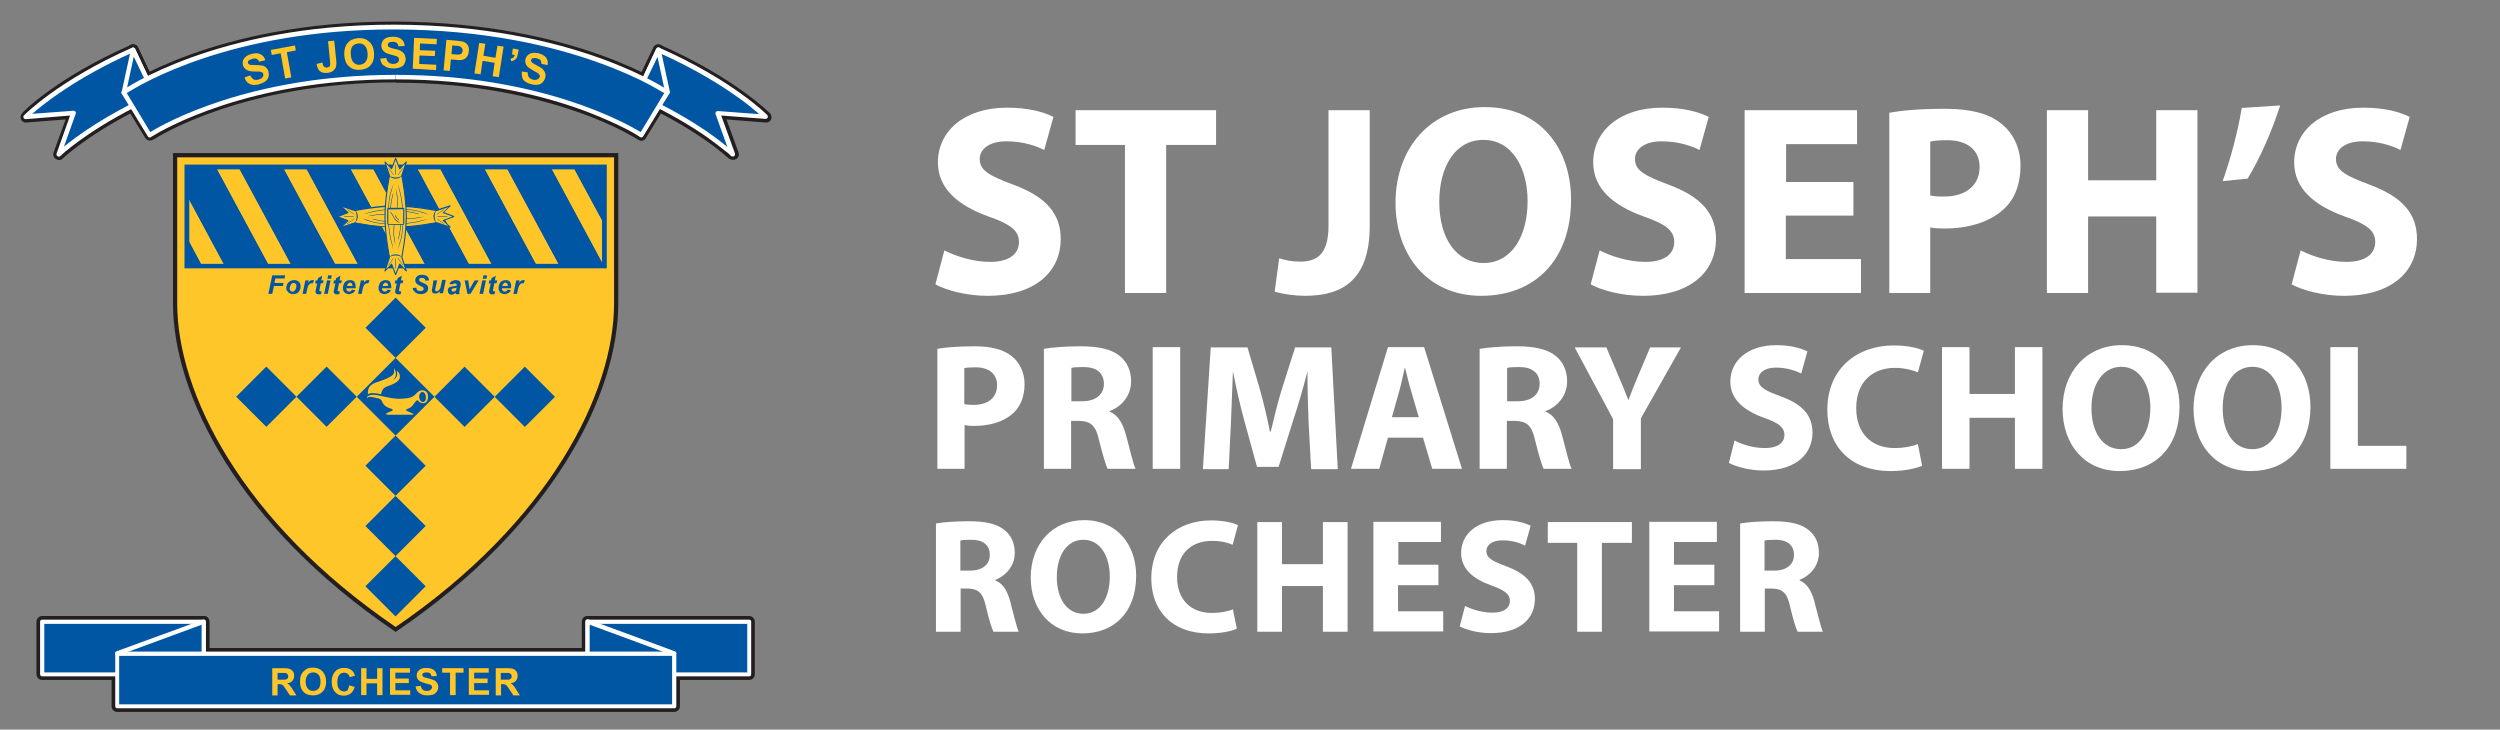 <?xml version="1.0" encoding="utf-8"?>
<!-- Generator: Adobe Illustrator 24.0.1, SVG Export Plug-In . SVG Version: 6.00 Build 0)  -->
<svg version="1.1" id="Layer_1" xmlns="http://www.w3.org/2000/svg" xmlns:xlink="http://www.w3.org/1999/xlink" x="0px" y="0px"
	 viewBox="0 0 891.6 260.2" style="enable-background:new 0 0 891.6 260.2;" xml:space="preserve">
<rect x="0" y="0" width="891.6" height="260.2" fill="#808080" stroke="none"/>
<style type="text/css">
	.st0{fill:#FFFFFF;}
	.st1{fill:#0156A3;}
	.st2{fill:#231F20;}
	.st3{fill:#FFC629;}
	.st4{fill:none;}
</style>
<g>
	<path class="st0" d="M336.8,89.3c3.9,2,10.1,4.1,16.3,4.1c6.8,0,10.3-2.8,10.3-7.1c0-4.1-3.1-6.4-10.9-9.1
		c-10.8-3.9-18-9.9-18-19.3c0-11.1,9.4-19.5,24.6-19.5c7.4,0,12.8,1.4,16.6,3.3l-3.3,11.8c-2.5-1.3-7.2-3.1-13.5-3.1
		c-6.4,0-9.5,3-9.5,6.3c0,4.2,3.6,6,12.1,9.2c11.5,4.3,16.8,10.2,16.8,19.4c0,10.9-8.3,20.2-26.2,20.2c-7.4,0-14.8-2-18.5-4.1
		L336.8,89.3z"/>
	<path class="st0" d="M401.2,51.7h-17.6V39.3h50.1v12.4h-17.8v52.8h-14.7V51.7z"/>
	<path class="st0" d="M473.8,39.3h14.7v41.2c0,18.6-8.9,25-23.1,25c-3.5,0-7.9-0.6-10.8-1.5l1.6-11.9c2,0.7,4.6,1.2,7.5,1.2
		c6.2,0,10.1-2.8,10.1-12.9V39.3z"/>
	<path class="st0" d="M560.3,71.2c0,21.5-12.9,34.3-32,34.3c-19.2,0-30.6-14.6-30.6-33.2c0-19.5,12.6-34.1,31.7-34.1
		C549.4,38.1,560.3,53.1,560.3,71.2z M513.3,72c0,12.9,6,21.8,15.8,21.8c10,0,15.7-9.5,15.7-22.1c0-11.8-5.5-21.8-15.7-21.8
		C519.1,49.8,513.3,59.3,513.3,72z"/>
	<path class="st0" d="M570.5,89.3c3.9,2,10.1,4.1,16.3,4.1c6.8,0,10.3-2.8,10.3-7.1c0-4.1-3.1-6.4-10.9-9.1
		c-10.8-3.9-18-9.9-18-19.3c0-11.1,9.4-19.5,24.6-19.5c7.4,0,12.8,1.4,16.6,3.3l-3.3,11.8c-2.5-1.3-7.2-3.1-13.5-3.1
		c-6.4,0-9.5,3-9.5,6.3c0,4.2,3.6,6,12.1,9.2c11.5,4.3,16.8,10.2,16.8,19.4c0,10.9-8.3,20.2-26.2,20.2c-7.4,0-14.8-2-18.5-4.1
		L570.5,89.3z"/>
	<path class="st0" d="M660.9,76.9h-24v15.5h26.8v12.1h-41.5V39.3h40.1v12.1H637v13.5h24V76.9z"/>
	<path class="st0" d="M673.8,40.2c4.5-0.8,10.9-1.4,19.9-1.4c9.1,0,15.6,1.7,19.9,5.2c4.3,3.3,7,8.7,7,15.1c0,6.4-2,11.9-6,15.5
		c-5,4.6-12.5,6.9-21.2,6.9c-1.9,0-3.7-0.1-5-0.4v23.4h-14.6V40.2z M688.4,69.7c1.3,0.3,2.7,0.4,4.9,0.4c7.8,0,12.7-4,12.7-10.5
		c0-6-4.2-9.6-11.6-9.6c-2.9,0-4.9,0.2-6,0.5V69.7z"/>
	<path class="st0" d="M744.7,39.3v25H769v-25h14.7v65.1H769V77.2h-24.3v27.3H730V39.3H744.7z"/>
	<path class="st0" d="M813.2,37.6c-3,9.4-7.2,18.8-11.6,26.1l-8.9,0.9c2.9-8.3,5.4-17.6,6.8-26.1L813.2,37.6z"/>
	<path class="st0" d="M820.5,89.3c3.9,2,10.1,4.1,16.3,4.1c6.8,0,10.3-2.8,10.3-7.1c0-4.1-3.1-6.4-10.9-9.1
		c-10.8-3.9-18-9.9-18-19.3c0-11.1,9.4-19.5,24.6-19.5c7.4,0,12.8,1.4,16.6,3.3l-3.3,11.8c-2.5-1.3-7.2-3.1-13.5-3.1
		c-6.4,0-9.5,3-9.5,6.3c0,4.2,3.6,6,12.1,9.2c11.5,4.3,16.8,10.2,16.8,19.4c0,10.9-8.3,20.2-26.2,20.2c-7.4,0-14.8-2-18.5-4.1
		L820.5,89.3z"/>
	<path class="st0" d="M334.2,124.4c3-0.5,7.3-0.9,13.3-0.9c6.1,0,10.4,1.2,13.3,3.5c2.8,2.2,4.6,5.8,4.6,10c0,4.3-1.4,7.9-4,10.3
		c-3.3,3.1-8.3,4.6-14.1,4.6c-1.3,0-2.4-0.1-3.3-0.3v15.6h-9.7V124.4z M343.9,144.1c0.8,0.2,1.8,0.3,3.3,0.3c5.2,0,8.4-2.6,8.4-7
		c0-4-2.8-6.4-7.7-6.4c-1.9,0-3.3,0.1-4,0.3V144.1z"/>
	<path class="st0" d="M372.2,124.4c3.2-0.5,7.8-0.9,13.1-0.9c6.4,0,11,1,14,3.4c2.6,2.1,4.1,5.2,4.1,9.1c0,5.5-3.9,9.3-7.7,10.6v0.2
		c3,1.2,4.7,4.1,5.8,8.1c1.4,5,2.6,10.6,3.5,12.3h-10c-0.6-1.3-1.7-4.8-3-10.1c-1.2-5.5-3.1-6.9-7.2-7H382v17.1h-9.7V124.4z
		 M382,143.1h3.9c4.9,0,7.8-2.4,7.8-6.2c0-3.9-2.7-6-7.2-6c-2.4,0-3.7,0.1-4.4,0.3V143.1z"/>
	<path class="st0" d="M420.9,123.8v43.4h-9.8v-43.4H420.9z"/>
	<path class="st0" d="M466.7,150.6c-0.2-5.2-0.4-11.5-0.4-17.8h-0.1c-1.4,5.5-3.2,11.7-4.9,16.8l-5.3,16.9h-7.7l-4.6-16.7
		c-1.4-5.2-2.8-11.3-3.9-17h-0.1c-0.2,5.9-0.5,12.6-0.7,18l-0.8,16.5H429l2.8-43.4h13.1l4.3,14.5c1.4,5,2.7,10.4,3.7,15.5h0.3
		c1.2-5,2.6-10.8,4.1-15.6l4.6-14.4h12.9l2.3,43.4h-9.5L466.7,150.6z"/>
	<path class="st0" d="M495,156.1l-3.1,11.1h-10.1l13.2-43.4h12.9l13.5,43.4h-10.6l-3.3-11.1H495z M506,148.8l-2.7-9.2
		c-0.8-2.6-1.5-5.8-2.2-8.4h-0.1c-0.6,2.6-1.3,5.9-2,8.4l-2.6,9.2H506z"/>
	<path class="st0" d="M527.7,124.4c3.2-0.5,7.8-0.9,13.1-0.9c6.4,0,11,1,14,3.4c2.6,2.1,4.1,5.2,4.1,9.1c0,5.5-3.9,9.3-7.7,10.6v0.2
		c3,1.2,4.7,4.1,5.8,8.1c1.4,5,2.6,10.6,3.5,12.3h-10c-0.6-1.3-1.7-4.8-3-10.1c-1.2-5.5-3.1-6.9-7.2-7h-2.9v17.1h-9.7V124.4z
		 M537.4,143.1h3.9c4.9,0,7.8-2.4,7.8-6.2c0-3.9-2.7-6-7.2-6c-2.4,0-3.7,0.1-4.4,0.3V143.1z"/>
	<path class="st0" d="M575.3,167.3v-17.8l-13.7-25.6h11.3l4.4,10.4c1.4,3.2,2.3,5.5,3.4,8.3h0.1c1-2.7,2-5.2,3.3-8.3l4.4-10.4h11
		l-14.3,25.3v18.1H575.3z"/>
	<path class="st0" d="M618.6,157.1c2.6,1.4,6.7,2.7,10.9,2.7c4.5,0,6.9-1.9,6.9-4.7c0-2.7-2.1-4.3-7.3-6.1c-7.2-2.6-12-6.6-12-12.9
		c0-7.4,6.2-13,16.4-13c5,0,8.5,1,11.1,2.2l-2.2,7.9c-1.7-0.8-4.8-2.1-9-2.1c-4.3,0-6.3,2-6.3,4.2c0,2.8,2.4,4,8.1,6.1
		c7.7,2.8,11.2,6.8,11.2,12.9c0,7.3-5.5,13.5-17.5,13.5c-5,0-9.9-1.4-12.3-2.7L618.6,157.1z"/>
	<path class="st0" d="M685.5,166.1c-1.7,0.8-5.9,1.9-11.1,1.9c-15,0-22.7-9.4-22.7-21.8c0-14.8,10.6-23,23.7-23c5.1,0,9,1,10.7,1.9
		l-2.1,7.7c-1.9-0.8-4.7-1.6-8.2-1.6c-7.7,0-13.8,4.7-13.8,14.4c0,8.7,5.2,14.2,13.8,14.2c3,0,6.2-0.6,8.2-1.4L685.5,166.1z"/>
	<path class="st0" d="M702.4,123.8v16.7h16.2v-16.7h9.8v43.4h-9.8v-18.2h-16.2v18.2h-9.8v-43.4H702.4z"/>
	<path class="st0" d="M777.3,145.1c0,14.3-8.6,22.9-21.3,22.9c-12.8,0-20.4-9.7-20.4-22.2c0-13,8.4-22.7,21.1-22.7
		C770,123.1,777.3,133.1,777.3,145.1z M745.9,145.6c0,8.6,4,14.6,10.6,14.6c6.6,0,10.4-6.3,10.4-14.8c0-7.9-3.7-14.6-10.4-14.6
		C749.8,130.9,745.9,137.2,745.9,145.6z"/>
	<path class="st0" d="M824,145.1c0,14.3-8.6,22.9-21.3,22.9c-12.8,0-20.4-9.7-20.4-22.2c0-13,8.4-22.7,21.1-22.7
		C816.8,123.1,824,133.1,824,145.1z M792.7,145.6c0,8.6,4,14.6,10.6,14.6c6.6,0,10.4-6.3,10.4-14.8c0-7.9-3.7-14.6-10.4-14.6
		C796.5,130.9,792.7,137.2,792.7,145.6z"/>
	<path class="st0" d="M831.1,123.8h9.8V159h17.3v8.2h-27.1V123.8z"/>
	<path class="st0" d="M333.8,186.7c2.8-0.5,7-0.8,11.8-0.8c5.8,0,9.9,0.9,12.6,3.1c2.4,1.9,3.7,4.6,3.7,8.2c0,4.9-3.5,8.3-6.9,9.6
		v0.2c2.7,1.1,4.2,3.7,5.2,7.2c1.2,4.5,2.4,9.6,3.1,11.1h-9c-0.6-1.2-1.6-4.3-2.7-9.1c-1.1-4.9-2.8-6.2-6.4-6.3h-2.6v15.4h-8.8
		V186.7z M342.5,203.5h3.5c4.4,0,7-2.2,7-5.6c0-3.5-2.4-5.4-6.5-5.4c-2.1,0-3.4,0.1-4,0.3V203.5z"/>
	<path class="st0" d="M405.2,205.3c0,12.9-7.7,20.6-19.2,20.6c-11.5,0-18.4-8.8-18.4-19.9c0-11.7,7.5-20.5,19-20.5
		C398.6,185.5,405.2,194.5,405.2,205.3z M376.9,205.8c0,7.7,3.6,13.1,9.5,13.1c6,0,9.4-5.7,9.4-13.3c0-7.1-3.3-13.1-9.4-13.1
		C380.4,192.5,376.9,198.2,376.9,205.8z"/>
	<path class="st0" d="M441.1,224.2c-1.6,0.8-5.3,1.7-10,1.7c-13.5,0-20.5-8.5-20.5-19.6c0-13.3,9.5-20.7,21.3-20.7
		c4.6,0,8.1,0.9,9.6,1.7l-1.9,7c-1.7-0.8-4.2-1.4-7.4-1.4c-7,0-12.4,4.2-12.4,12.9c0,7.8,4.6,12.8,12.5,12.8c2.7,0,5.6-0.5,7.4-1.3
		L441.1,224.2z"/>
	<path class="st0" d="M457.2,186.2v15h14.6v-15h8.8v39.1h-8.8v-16.3h-14.6v16.3h-8.8v-39.1H457.2z"/>
	<path class="st0" d="M513,208.7h-14.4v9.3h16.1v7.2h-24.9v-39.1h24.1v7.2h-15.2v8.1H513V208.7z"/>
	<path class="st0" d="M522.5,216.1c2.3,1.2,6,2.4,9.8,2.4c4.1,0,6.2-1.7,6.2-4.2c0-2.4-1.9-3.8-6.6-5.5c-6.5-2.3-10.8-5.9-10.8-11.6
		c0-6.7,5.6-11.7,14.8-11.7c4.5,0,7.7,0.9,10,2l-2,7.1c-1.5-0.8-4.3-1.9-8.1-1.9c-3.8,0-5.7,1.8-5.7,3.8c0,2.5,2.1,3.6,7.2,5.5
		c6.9,2.6,10.1,6.1,10.1,11.7c0,6.6-5,12.1-15.7,12.1c-4.5,0-8.9-1.2-11.1-2.4L522.5,216.1z"/>
	<path class="st0" d="M562.5,193.6H552v-7.4h30v7.4h-10.7v31.7h-8.8V193.6z"/>
	<path class="st0" d="M611.4,208.7H597v9.3h16.1v7.2h-24.9v-39.1h24.1v7.2H597v8.1h14.4V208.7z"/>
	<path class="st0" d="M620.6,186.7c2.8-0.5,7-0.8,11.8-0.8c5.8,0,9.9,0.9,12.6,3.1c2.4,1.9,3.7,4.6,3.7,8.2c0,4.9-3.5,8.3-6.9,9.6
		v0.2c2.7,1.1,4.2,3.7,5.2,7.2c1.2,4.5,2.4,9.6,3.1,11.1h-9c-0.6-1.2-1.6-4.3-2.7-9.1c-1.1-4.9-2.8-6.2-6.4-6.3h-2.6v15.4h-8.8
		V186.7z M629.3,203.5h3.5c4.4,0,7-2.2,7-5.6c0-3.5-2.4-5.4-6.5-5.4c-2.1,0-3.4,0.1-4,0.3V203.5z"/>
</g>
<g>
	<g>
		<path class="st0" d="M47.5,17.8C21.2,29.4,9.2,41.6,9.2,41.6l17.1-1.3L20.9,55c0,0,11.2-10.7,34-21L47.5,17.8z"/>
		<path class="st2" d="M19.9,56.7c-0.8-0.5-1.1-1.5-0.8-2.3l0,0l4.3-11.8l-14,1.1c-0.8,0.1-1.6-0.4-1.9-1.1l0,0
			c-0.3-0.7-0.2-1.6,0.4-2.2l0,0C7.9,40.1,20.1,27.7,46.7,16l0,0c1-0.4,2.2,0,2.6,1l0,0l7.5,16.3c0.2,0.5,0.2,1,0.1,1.5l0,0
			c-0.2,0.5-0.6,0.9-1,1.1l0,0c-21.2,9.5-32.2,19.4-33.4,20.5l0,0c-0.1,0.1-0.1,0.1-0.1,0.1l0,0c-0.4,0.4-0.9,0.6-1.4,0.6l0,0
			C20.6,57,20.2,56.9,19.9,56.7L19.9,56.7z M27.8,39.1c0.4,0.5,0.5,1.2,0.3,1.9l0,0L25.2,49c5.3-4,14.3-9.9,27.1-15.9l0,0l-5.8-12.7
			C30.6,27.6,20.3,34.9,15,39.2l0,0l11.1-0.8c0,0,0.1,0,0.1,0l0,0C26.9,38.4,27.4,38.6,27.8,39.1L27.8,39.1z M45.7,18.6l1.8-0.8
			L45.7,18.6L45.7,18.6z"/>
	</g>
	<g>
		<polygon class="st0" points="44.2,33 47.5,17.8 56.4,36.5 		"/>
		<path class="st2" d="M55.9,38.4l-12.2-3.5l0.6-1.9l1.9,0.4L44.2,33l-0.6,1.9c-1-0.3-1.6-1.3-1.4-2.3l0,0l3.3-15.2
			c0.2-0.8,0.9-1.5,1.7-1.6l0,0c0.8-0.1,1.7,0.3,2,1.1l0,0l9,18.8c0.3,0.7,0.2,1.5-0.3,2.1l0,0c-0.4,0.5-0.9,0.7-1.5,0.7l0,0
			C56.3,38.5,56.1,38.5,55.9,38.4L55.9,38.4z M52.7,33.4l-4.6-9.5l-1.7,7.7L52.7,33.4L52.7,33.4z"/>
	</g>
	<g>
		<path class="st0" d="M234.8,17.8C261.1,29.4,273,41.6,273,41.6L256,40.3l5.3,14.7c0,0-11.2-10.7-34-21L234.8,17.8z"/>
		<path class="st2" d="M259.9,56.5c0,0,0,0-0.1-0.1l0,0c-0.1-0.1-0.2-0.2-0.4-0.3l0,0c-0.3-0.3-0.8-0.7-1.5-1.3l0,0
			c-1.4-1.1-3.4-2.8-6.2-4.7l0,0c-5.6-3.9-14-9.1-25.2-14.1l0,0c-0.5-0.2-0.9-0.6-1-1.1l0,0c-0.2-0.5-0.2-1,0.1-1.5l0,0l7.5-16.3
			c0.5-1,1.6-1.4,2.6-1l0,0c26.6,11.8,38.8,24.2,38.9,24.3l0,0c0.6,0.6,0.7,1.5,0.4,2.2l0,0c-0.3,0.7-1.1,1.2-1.9,1.1l0,0l-14-1.1
			l4.3,11.8c0.3,0.9,0,1.8-0.8,2.3l0,0c-0.3,0.2-0.7,0.3-1.1,0.3l0,0C260.8,57,260.3,56.8,259.9,56.5L259.9,56.5z M257,49l-2.9-7.9
			c-0.2-0.6-0.1-1.3,0.3-1.9l0,0c0.4-0.5,1.1-0.8,1.7-0.8l0,0l11.1,0.8c-1.3-1-2.8-2.2-4.6-3.5l0,0c-5.9-4.2-14.8-9.8-26.9-15.3l0,0
			l-5.8,12.7C242.7,39,251.7,45,257,49L257,49z"/>
	</g>
	<g>
		<polygon class="st0" points="238,33 234.8,17.8 225.8,36.5 		"/>
		<path class="st2" d="M224.3,37.8c-0.5-0.6-0.6-1.4-0.3-2.1l0,0l9-18.8c0.4-0.8,1.2-1.2,2-1.1l0,0c0.8,0.1,1.5,0.7,1.7,1.6l0,0
			l3.3,15.2L238,33l1.9-0.4c0.2,1-0.4,2-1.4,2.3l0,0l-12.2,3.5c-0.2,0.1-0.4,0.1-0.6,0.1l0,0C225.2,38.5,224.6,38.3,224.3,37.8
			L224.3,37.8z M229.5,33.4l6.2-1.8l-1.7-7.7L229.5,33.4L229.5,33.4z"/>
	</g>
	<g>
		<path class="st0" d="M141.1,27.5c56.6,0,87.7,20.7,87.7,20.7L238,33c0,0-33.2-23.1-96.9-23.3C77.4,9.5,44.2,33,44.2,33l9.3,15.2
			C53.4,48.2,84.5,27.5,141.1,27.5z"/>
		<path class="st2" d="M227.7,49.9C227.7,49.9,227.7,49.9,227.7,49.9L227.7,49.9c-0.1-0.1-0.2-0.1-0.3-0.2l0,0
			c-0.2-0.1-0.6-0.4-1-0.6l0,0c-0.9-0.5-2.3-1.3-4.2-2.3l0,0c-3.7-1.9-9.3-4.5-16.6-7l0,0c-14.7-5.1-36.3-10.3-64.4-10.3l0,0v-2v-2
			c49.4,0,79.6,15.7,87,20l0,0l7.2-11.9c-1-0.6-2.5-1.5-4.4-2.5l0,0c-4-2.1-10.1-5-18.1-7.9l0,0c-16.1-5.7-40.1-11.5-71.7-11.6l0,0
			c-0.2,0-0.5,0-0.7,0l0,0c-54.6,0-86.3,17.5-93.5,21.9l0,0l7.2,11.9c7.4-4.3,37.6-20,87-20l0,0v2v2c-54.3,0-84.8,19.3-86.5,20.4
			l0,0c-0.1,0-0.1,0-0.1,0l0,0c-0.4,0.3-1,0.4-1.5,0.3l0,0c-0.5-0.1-1-0.4-1.3-0.9l0,0L42.5,34c-0.5-0.9-0.3-2,0.5-2.6l0,0
			c0.2-0.2,33.6-23.7,97.3-23.7l0,0c0.2,0,0.5,0,0.7,0l0,0c64.2,0.2,97.8,23.5,98,23.7l0,0c0.9,0.6,1.1,1.8,0.6,2.7l0,0l-9.3,15.2
			c-0.3,0.5-0.7,0.8-1.3,0.9l0,0c-0.1,0-0.3,0-0.4,0l0,0C228.4,50.2,228,50.1,227.7,49.9L227.7,49.9z"/>
	</g>
	<g>
		<rect x="15" y="221.7" class="st0" width="57.7" height="18.8"/>
		<path class="st2" d="M15,242.5c-0.5,0-1-0.2-1.4-0.6l0,0c-0.4-0.4-0.6-0.9-0.6-1.4l0,0v-18.8c0-0.5,0.2-1,0.6-1.4l0,0
			c0.4-0.4,0.9-0.6,1.4-0.6l0,0h57.7c0.5,0,1,0.2,1.4,0.6l0,0c0.4,0.4,0.6,0.9,0.6,1.4l0,0v18.8c0,0.5-0.2,1-0.6,1.4l0,0
			c-0.4,0.4-0.9,0.6-1.4,0.6l0,0H15L15,242.5z M72.7,240.5v-2V240.5L72.7,240.5z M17,238.5h53.7v-14.9H17V238.5L17,238.5z"/>
	</g>
	<g>
		<polygon class="st0" points="41.8,233.1 72.7,221.7 72.7,238.8 		"/>
		<path class="st2" d="M72.3,240.7L41.4,235l0.4-1.9l0.7,1.9l-0.7-1.9l-0.4,1.9c-0.9-0.2-1.5-0.9-1.6-1.8l0,0
			c-0.1-0.9,0.5-1.7,1.3-2l0,0L72,219.8c0.6-0.2,1.3-0.1,1.8,0.2l0,0c0.5,0.4,0.8,1,0.8,1.6l0,0v17.1c0,0.6-0.3,1.1-0.7,1.5l0,0
			c-0.4,0.3-0.8,0.5-1.3,0.5l0,0C72.6,240.7,72.4,240.7,72.3,240.7L72.3,240.7z M70.7,236.4l0-11.9l-21.5,7.9L70.7,236.4L70.7,236.4
			z"/>
	</g>
	<g>
		<rect x="209.5" y="221.7" class="st0" width="57.7" height="18.8"/>
		<path class="st2" d="M209.5,242.5c-0.5,0-1-0.2-1.4-0.6l0,0c-0.4-0.4-0.6-0.9-0.6-1.4l0,0v-18.8c0-0.5,0.2-1,0.6-1.4l0,0
			c0.4-0.4,0.9-0.6,1.4-0.6l0,0h57.7c0.5,0,1,0.2,1.4,0.6l0,0c0.4,0.4,0.6,0.9,0.6,1.4l0,0v18.8c0,0.5-0.2,1-0.6,1.4l0,0
			c-0.4,0.4-0.9,0.6-1.4,0.6l0,0H209.5L209.5,242.5z M265.2,238.5v-14.9h-53.7v14.9H265.2L265.2,238.5z"/>
	</g>
	<g>
		<polygon class="st0" points="240.5,233.1 209.5,221.7 209.5,238.8 		"/>
		<path class="st2" d="M208.3,240.3c-0.5-0.4-0.7-0.9-0.7-1.5l0,0l0-17.1c0-0.6,0.3-1.3,0.8-1.6l0,0c0.5-0.4,1.2-0.5,1.8-0.2l0,0
			l30.9,11.4l-0.7,1.9l0.7-1.9c0.8,0.3,1.4,1.1,1.3,2l0,0c-0.1,0.9-0.7,1.6-1.6,1.8l0,0l-30.9,5.7c-0.1,0-0.2,0-0.4,0l0,0
			C209.1,240.7,208.6,240.6,208.3,240.3L208.3,240.3z M211.5,236.4l21.5-4l-21.5-7.9L211.5,236.4L211.5,236.4z"/>
	</g>
	<g>
		<rect x="41.8" y="233.1" class="st0" width="198.7" height="18.8"/>
		<path class="st2" d="M41.8,253.9c-0.5,0-1-0.2-1.4-0.6l0,0c-0.4-0.4-0.6-0.9-0.6-1.4l0,0v-18.8c0-0.5,0.2-1,0.6-1.4l0,0
			c0.4-0.4,0.9-0.6,1.4-0.6l0,0h198.7c0.5,0,1,0.2,1.4,0.6l0,0c0.4,0.4,0.6,0.9,0.6,1.4l0,0v18.8c0,0.5-0.2,1-0.6,1.4l0,0
			c-0.4,0.4-0.9,0.6-1.4,0.6l0,0H41.8L41.8,253.9z M240.5,251.9v-2V251.9L240.5,251.9z M43.7,249.9h194.7v-14.9H43.7V249.9
			L43.7,249.9z"/>
	</g>
	<g>
		<path class="st3" d="M141.1,224.4c55.4-37.6,78.7-84.1,78.7-116.3s0-52.9,0-52.9h-78.7H62.5c0,0,0,20.7,0,52.9
			S85.7,186.8,141.1,224.4z"/>
		<path class="st2" d="M140.7,225.1c-55.6-37.7-79-84.3-79-116.9l0,0c0-16.1,0-29.3,0-38.5l0,0c0-9.2,0-14.3,0-14.4l0,0v-0.7h79.4
			h79.4v0.7c0,0,0,5.2,0,14.4l0,0c0,9.2,0,22.4,0,38.5l0,0c0,32.5-23.4,79.1-79,116.9l0,0l-0.4,0.3L140.7,225.1L140.7,225.1z
			 M141.1,224.4l0.4-0.6L141.1,224.4L141.1,224.4z M63.2,69.7c0,9.2,0,22.4,0,38.5l0,0c0,31.8,22.9,77.9,77.9,115.4l0,0
			c55-37.5,77.9-83.6,77.9-115.4l0,0c0-16.1,0-29.3,0-38.5l0,0c0-7.2,0-11.9,0-13.6l0,0h-77.9H63.2C63.2,57.8,63.2,62.5,63.2,69.7
			L63.2,69.7z"/>
	</g>
	<g>
		<g>
			<polygon class="st1" points="108.8,59.5 127.9,94.9 143.9,94.9 124.7,59.5 			"/>
		</g>
		<g>
			<polygon class="st1" points="132.6,59.5 151.8,94.9 167.7,94.9 148.6,59.5 			"/>
		</g>
		<g>
			<polygon class="st1" points="84.9,59.5 104,94.9 120,94.9 100.9,59.5 			"/>
		</g>
		<g>
			<polygon class="st1" points="66.7,94.9 72.2,94.9 66.7,84.6 			"/>
		</g>
		<g>
			<polygon class="st1" points="156.5,59.5 175.6,94.9 191.6,94.9 172.5,59.5 			"/>
		</g>
		<g>
			<polygon class="st1" points="66.7,59.5 66.7,70 80.1,94.9 96.1,94.9 77,59.5 			"/>
		</g>
		<g>
			<polygon class="st1" points="196.4,59.5 180.4,59.5 199.5,94.9 215.5,94.9 			"/>
		</g>
		<g>
			<polygon class="st1" points="215.6,59.5 204.3,59.5 215.6,80.4 			"/>
		</g>
		<g>
			<polygon class="st3" points="66.7,84.6 72.2,94.9 80.1,94.9 66.7,70 			"/>
		</g>
		<g>
			<polygon class="st3" points="77,59.5 96.1,94.9 104,94.9 84.9,59.5 			"/>
		</g>
		<g>
			<polygon class="st3" points="100.9,59.5 120,94.9 127.9,94.9 108.8,59.5 			"/>
		</g>
		<g>
			<polygon class="st3" points="124.7,59.5 143.9,94.9 151.8,94.9 132.6,59.5 			"/>
		</g>
		<g>
			<polygon class="st3" points="148.6,59.5 167.7,94.9 175.6,94.9 156.5,59.5 			"/>
		</g>
		<g>
			<polygon class="st3" points="172.5,59.5 191.6,94.9 199.5,94.9 180.4,59.5 			"/>
		</g>
		<g>
			<polygon class="st3" points="215.6,94.9 215.6,80.4 204.3,59.5 196.4,59.5 215.5,94.9 			"/>
		</g>
	</g>
	<g>
		<path class="st1" d="M65.8,95.7v-37h150.6v36.2v0.8H65.8L65.8,95.7z M215.6,94.9v-0.8V94.9L215.6,94.9z M67.5,94.1h147.2l0-33.7
			H67.5V94.1L67.5,94.1z"/>
	</g>
	<g>
		<path class="st3" d="M141.1,81c6.8,0,14.5-1.6,14.5-1.6l5,1.6l-2.6-2.4l3.7-1.4l-3.7-1.4l2.6-2.4l-5,1.6c0,0-7.7-1.6-14.5-1.6
			c-6.8,0-14.5,1.6-14.5,1.6l-5-1.6l2.6,2.4l-3.7,1.4l3.7,1.4l-2.6,2.4l5-1.6C126.6,79.4,134.3,81,141.1,81z"/>
		<path class="st1" d="M160.5,81.2l-4.9-1.6c-0.7,0.1-8,1.6-14.5,1.6l0,0V81v-0.2c3.4,0,7-0.4,9.8-0.8l0,0c2.8-0.4,4.7-0.8,4.7-0.8
			l0,0l0.1,0l4.2,1.4l-1.9-1.8c0,0-0.1-0.1-0.1-0.2l0,0c0-0.1,0.1-0.1,0.1-0.1l0,0l3.3-1.3L158,76c-0.1,0-0.1-0.1-0.1-0.1l0,0
			c0-0.1,0-0.1,0.1-0.2l0,0l1.9-1.8l-4.2,1.4l-0.1,0c0,0-1.9-0.4-4.7-0.8l0,0c-2.8-0.4-6.4-0.8-9.8-0.8l0,0c-3.4,0-7,0.4-9.8,0.8
			l0,0c-2.8,0.4-4.7,0.8-4.7,0.8l0,0l-0.1,0l-4.2-1.4l1.9,1.8c0,0,0.1,0.1,0.1,0.2l0,0c0,0.1-0.1,0.1-0.1,0.1l0,0l-3.3,1.3l3.3,1.3
			c0.1,0,0.1,0.1,0.1,0.1l0,0c0,0.1,0,0.1-0.1,0.2l0,0l-1.9,1.8l4.2-1.4l0.1,0c0,0,1.9,0.4,4.7,0.8l0,0c2.8,0.4,6.4,0.8,9.8,0.8l0,0
			V81v0.2c-6.5,0-13.8-1.5-14.5-1.6l0,0l-4.9,1.6c-0.1,0-0.2,0-0.2-0.1l0,0c0-0.1,0-0.2,0-0.2l0,0l2.3-2.2l-3.5-1.3
			c-0.1,0-0.1-0.1-0.1-0.2l0,0c0-0.1,0-0.1,0.1-0.2l0,0l3.5-1.3l-2.3-2.2c-0.1-0.1-0.1-0.2,0-0.2l0,0c0-0.1,0.1-0.1,0.2-0.1l0,0
			l4.9,1.6c0.7-0.1,8-1.6,14.5-1.6l0,0c6.5,0,13.8,1.5,14.5,1.6l0,0l4.9-1.6c0.1,0,0.2,0,0.2,0.1l0,0c0,0.1,0,0.2,0,0.2l0,0
			l-2.3,2.2l3.5,1.3c0.1,0,0.1,0.1,0.1,0.2l0,0c0,0.1,0,0.1-0.1,0.2l0,0l-3.5,1.3l2.3,2.2c0.1,0.1,0.1,0.2,0,0.2l0,0
			C160.7,81.2,160.7,81.2,160.5,81.2L160.5,81.2C160.6,81.2,160.6,81.2,160.5,81.2L160.5,81.2z"/>
	</g>
	<g>
		<path class="st1" d="M126.6,79.4c0,0,0.6-0.9,0.6-2.2c0-1.2-0.6-2.2-0.6-2.2s1,0.7,1,2.2C127.6,78.7,126.6,79.4,126.6,79.4z"/>
	</g>
	<g>
		<g>
			<g>
				<path class="st1" d="M122.5,77.2c0.2,0.1,0.3,0.1,0.5,0.1c0.2,0,1.4,0,1.4,0s1.1,0,1.4,0c0.2,0,0.3,0,0.5-0.1
					c-0.2-0.1-0.3-0.1-0.5-0.1c-0.2,0-1.4,0-1.4,0s-1.1,0-1.4,0C122.8,77.1,122.7,77.2,122.5,77.2z"/>
			</g>
		</g>
	</g>
	<g>
		<g>
			<line class="st4" x1="123.7" y1="79.9" x2="126.4" y2="78"/>
		</g>
		<g>
			<g>
				<path class="st1" d="M123.7,79.9c0.2,0,0.3-0.1,0.4-0.2c0.2-0.1,1-0.7,1-0.7s0.8-0.6,1-0.7c0.2-0.1,0.2-0.2,0.3-0.3
					c-0.2,0-0.3,0.1-0.4,0.2c-0.2,0.1-1,0.7-1,0.7s-0.8,0.6-1,0.7C123.8,79.6,123.8,79.7,123.7,79.9z"/>
			</g>
		</g>
	</g>
	<g>
		<g>
			<line class="st4" x1="126.4" y1="76.5" x2="123.7" y2="74.6"/>
		</g>
		<g>
			<g>
				<path class="st1" d="M126.4,76.5c-0.1-0.1-0.2-0.2-0.3-0.3c-0.2-0.1-1-0.7-1-0.7s-0.8-0.6-1-0.7c-0.2-0.1-0.3-0.1-0.4-0.2
					c0.1,0.1,0.2,0.2,0.3,0.3c0.2,0.1,1,0.7,1,0.7s0.8,0.6,1,0.7C126.1,76.4,126.2,76.4,126.4,76.5z"/>
			</g>
		</g>
	</g>
	<g>
		<path class="st1" d="M155.6,79.4c0,0-0.6-0.9-0.6-2.2c0-1.2,0.6-2.2,0.6-2.2s-1,0.7-1,2.2C154.6,78.7,155.6,79.4,155.6,79.4z"/>
	</g>
	<g>
		<g>
			<g>
				<path class="st1" d="M159.7,77.2c-0.2-0.1-0.3-0.1-0.5-0.1c-0.2,0-1.4,0-1.4,0s-1.1,0-1.4,0c-0.2,0-0.3,0-0.5,0.1
					c0.2,0.1,0.3,0.1,0.5,0.1c0.2,0,1.4,0,1.4,0s1.1,0,1.4,0C159.4,77.3,159.5,77.3,159.7,77.2z"/>
			</g>
		</g>
	</g>
	<g>
		<g>
			<line class="st4" x1="158.5" y1="79.9" x2="155.8" y2="78"/>
		</g>
		<g>
			<g>
				<path class="st1" d="M158.5,79.9c-0.1-0.1-0.2-0.2-0.3-0.3c-0.2-0.1-1-0.7-1-0.7s-0.8-0.6-1-0.7c-0.2-0.1-0.3-0.1-0.4-0.2
					c0.1,0.1,0.2,0.2,0.3,0.3c0.2,0.1,1,0.7,1,0.7s0.8,0.6,1,0.7C158.3,79.8,158.4,79.8,158.5,79.9z"/>
			</g>
		</g>
	</g>
	<g>
		<g>
			<line class="st4" x1="155.8" y1="76.5" x2="158.5" y2="74.6"/>
		</g>
		<g>
			<g>
				<path class="st1" d="M155.8,76.5c0.2,0,0.3-0.1,0.4-0.2c0.2-0.1,1-0.7,1-0.7s0.8-0.6,1-0.7c0.2-0.1,0.2-0.2,0.3-0.3
					c-0.2,0-0.3,0.1-0.4,0.2c-0.2,0.1-1,0.7-1,0.7s-0.8,0.6-1,0.7C156,76.2,155.9,76.3,155.8,76.5z"/>
			</g>
		</g>
	</g>
	<g>
		<g>
			<path class="st4" d="M129.4,77.9c0,0,8.1,4.6,23.4,0.2"/>
		</g>
		<g>
			<g>
				<path class="st1" d="M129.4,77.9c1,0.6,1.7,0.9,3,1.2c1.4,0.7,8.6,1.2,8.6,1c0,0.2,7.3-0.6,8.6-1.1c1.3-0.3,2-0.6,3.1-0.9
					c-1.1,0.2-1.8,0.4-3.1,0.7c-1.4,0.5-8.6,1.3-8.6,1.1c0,0.2-7.2-0.3-8.6-1C131.2,78.5,130.5,78.3,129.4,77.9z"/>
			</g>
		</g>
	</g>
	<g>
		<g>
			<path class="st4" d="M132.6,78c0,0,3.4,1.2,8.5,1.1"/>
		</g>
		<g>
			<g>
				<path class="st1" d="M132.6,78c0.4,0.2,0.6,0.3,1.1,0.4c0.5,0.2,3.1,0.6,3.1,0.6c0,0,2.6,0.3,3.1,0.2c0.5,0,0.8,0,1.2-0.1
					c-0.4-0.1-0.7-0.1-1.2-0.1c-0.5,0-3.1-0.2-3.1-0.2c0,0-2.6-0.4-3.1-0.6C133.3,78.1,133,78.1,132.6,78z"/>
			</g>
		</g>
	</g>
	<g>
		<g>
			<path class="st4" d="M152.8,76.6c0,0-8.1-4.6-23.4-0.2"/>
		</g>
		<g>
			<g>
				<path class="st1" d="M152.8,76.6c-1-0.6-1.7-0.9-3-1.2c-1.4-0.7-8.6-1.2-8.6-1c0-0.2-7.3,0.6-8.6,1.1c-1.3,0.3-2,0.6-3.1,0.9
					c1.1-0.2,1.8-0.4,3.1-0.7c1.4-0.5,8.6-1.3,8.6-1.1c0-0.2,7.2,0.3,8.6,1C151,75.9,151.8,76.2,152.8,76.6z"/>
			</g>
		</g>
	</g>
	<g>
		<g>
			<path class="st4" d="M149.6,76.4c0,0-3.4-1.2-8.5-1.1"/>
		</g>
		<g>
			<g>
				<path class="st1" d="M149.6,76.4c-0.4-0.2-0.6-0.3-1.1-0.4c-0.5-0.2-3.1-0.6-3.1-0.6c0,0-2.6-0.3-3.1-0.2c-0.5,0-0.8,0-1.2,0.1
					c0.4,0.1,0.7,0.1,1.2,0.1c0.5,0,3.1,0.2,3.1,0.2c0,0,2.6,0.4,3.1,0.6C148.9,76.3,149.2,76.4,149.6,76.4z"/>
			</g>
		</g>
	</g>
	<g>
		<g>
			<path class="st4" d="M151.3,77.2c0,0-4.9,1.5-10.1,0c-5.3-1.5-10.1,0-10.1,0"/>
		</g>
		<g>
			<g>
				<path class="st1" d="M151.3,77.2c-0.9,0.2-1.6,0.3-2.7,0.4c-1.2,0.5-7.4-0.2-7.4-0.5c0.1-0.3-6.2-1-7.5-0.5
					c-1.1,0.1-1.8,0.3-2.7,0.6c0.9-0.2,1.6-0.3,2.7-0.4c1.2-0.5,7.4,0.2,7.4,0.5c-0.1,0.3,6.2,1,7.5,0.5
					C149.7,77.7,150.3,77.5,151.3,77.2z"/>
			</g>
		</g>
	</g>
	<g>
		<path class="st3" d="M137.3,77.2c0,6.8,1.6,14.5,1.6,14.5l-1.6,5l2.4-2.6l1.4,3.7l1.4-3.7l2.4,2.6l-1.6-5c0,0,1.6-7.7,1.6-14.5
			c0-6.8-1.6-14.5-1.6-14.5l1.6-5l-2.4,2.6l-1.4-3.7l-1.4,3.7l-2.4-2.6l1.6,5C138.9,62.7,137.3,70.5,137.3,77.2z"/>
		<path class="st1" d="M140.9,98l-1.3-3.5l-2.2,2.3c-0.1,0.1-0.2,0.1-0.2,0l0,0c-0.1,0-0.1-0.1-0.1-0.2l0,0l1.6-4.9
			c-0.1-0.7-1.6-8-1.6-14.5l0,0c0-6.5,1.5-13.8,1.6-14.5l0,0l-1.6-4.9c0-0.1,0-0.2,0.1-0.2l0,0c0.1,0,0.2,0,0.2,0l0,0l2.2,2.3
			l1.3-3.5c0-0.1,0.1-0.1,0.2-0.1l0,0c0.1,0,0.1,0,0.2,0.1l0,0l1.3,3.5l2.2-2.3c0.1-0.1,0.2-0.1,0.2,0l0,0c0.1,0,0.1,0.1,0.1,0.2
			l0,0l-1.6,4.9c0.1,0.7,1.6,8,1.6,14.5l0,0c0,6.5-1.5,13.8-1.6,14.5l0,0l1.6,4.9c0,0.1,0,0.2-0.1,0.2l0,0c-0.1,0-0.2,0-0.2,0l0,0
			l-2.2-2.3l-1.3,3.5c0,0.1-0.1,0.1-0.2,0.1l0,0C141,98.1,141,98,140.9,98L140.9,98z M139.7,94c0.1,0,0.1,0.1,0.1,0.1l0,0l1.3,3.3
			l1.3-3.3c0-0.1,0.1-0.1,0.1-0.1l0,0c0.1,0,0.1,0,0.2,0.1l0,0l1.8,1.9l-1.4-4.2l0-0.1c0,0,1.6-7.7,1.6-14.5l0,0
			c0-3.4-0.4-7-0.8-9.8l0,0c-0.4-2.8-0.8-4.7-0.8-4.7l0,0l0-0.1l1.4-4.2l-1.8,1.9c0,0-0.1,0.1-0.2,0.1l0,0c-0.1,0-0.1-0.1-0.1-0.1
			l0,0l-1.3-3.3l-1.3,3.3c0,0.1-0.1,0.1-0.1,0.1l0,0c-0.1,0-0.1,0-0.2-0.1l0,0l-1.8-1.9l1.4,4.2l0,0.1c0,0-1.6,7.7-1.6,14.5l0,0
			c0,3.4,0.4,7,0.8,9.8l0,0c0.4,2.8,0.8,4.7,0.8,4.7l0,0l0,0.1l-1.4,4.2l1.8-1.9C139.6,94,139.6,94,139.7,94L139.7,94
			C139.7,94,139.7,94,139.7,94L139.7,94z"/>
	</g>
	<g>
		<path class="st1" d="M138.9,62.7c0,0,0.9,0.6,2.2,0.6c1.2,0,2.2-0.6,2.2-0.6s-0.7,1-2.2,1C139.6,63.8,138.9,62.7,138.9,62.7z"/>
	</g>
	<g>
		<g>
			<g>
				<path class="st1" d="M141.1,58.6c-0.1,0.2-0.1,0.3-0.1,0.5c0,0.2,0,1.4,0,1.4s0,1.1,0,1.4c0,0.2,0,0.3,0.1,0.5
					c0.1-0.2,0.1-0.3,0.1-0.5c0-0.2,0-1.4,0-1.4s0-1.1,0-1.4C141.2,58.9,141.2,58.8,141.1,58.6z"/>
			</g>
		</g>
	</g>
	<g>
		<g>
			<line class="st4" x1="138.5" y1="59.8" x2="140.3" y2="62.5"/>
		</g>
		<g>
			<g>
				<path class="st1" d="M138.5,59.8c0,0.2,0.1,0.3,0.2,0.4c0.1,0.2,0.7,1,0.7,1s0.6,0.8,0.7,1c0.1,0.2,0.2,0.2,0.3,0.3
					c0-0.2-0.1-0.3-0.2-0.4c-0.1-0.2-0.7-1-0.7-1s-0.6-0.8-0.7-1C138.7,60,138.6,59.9,138.5,59.8z"/>
			</g>
		</g>
	</g>
	<g>
		<g>
			<line class="st4" x1="141.9" y1="62.5" x2="143.7" y2="59.8"/>
		</g>
		<g>
			<g>
				<path class="st1" d="M141.9,62.5c0.1-0.1,0.2-0.2,0.3-0.3c0.1-0.2,0.7-1,0.7-1s0.6-0.8,0.7-1c0.1-0.2,0.1-0.3,0.2-0.4
					c-0.1,0.1-0.2,0.2-0.3,0.3c-0.1,0.2-0.7,1-0.7,1s-0.6,0.8-0.7,1C141.9,62.2,141.9,62.3,141.9,62.5z"/>
			</g>
		</g>
	</g>
	<g>
		<path class="st1" d="M138.9,91.7c0,0,0.9-0.6,2.2-0.6c1.2,0,2.2,0.6,2.2,0.6s-0.7-1-2.2-1C139.6,90.7,138.9,91.7,138.9,91.7z"/>
	</g>
	<g>
		<g>
			<g>
				<path class="st1" d="M141.1,95.8c0.1-0.2,0.1-0.3,0.1-0.5c0-0.2,0-1.4,0-1.4s0-1.1,0-1.4c0-0.2,0-0.3-0.1-0.5
					c-0.1,0.2-0.1,0.3-0.1,0.5c0,0.2,0,1.4,0,1.4s0,1.1,0,1.4C141,95.5,141,95.7,141.1,95.8z"/>
			</g>
		</g>
	</g>
	<g>
		<g>
			<line class="st4" x1="138.5" y1="94.7" x2="140.3" y2="92"/>
		</g>
		<g>
			<g>
				<path class="st1" d="M138.5,94.7c0.1-0.1,0.2-0.2,0.3-0.3c0.1-0.2,0.7-1,0.7-1s0.6-0.8,0.7-1c0.1-0.2,0.1-0.3,0.2-0.4
					c-0.1,0.1-0.2,0.2-0.3,0.3c-0.1,0.2-0.7,1-0.7,1s-0.6,0.8-0.7,1C138.5,94.4,138.5,94.5,138.5,94.7z"/>
			</g>
		</g>
	</g>
	<g>
		<g>
			<line class="st4" x1="141.9" y1="92" x2="143.7" y2="94.7"/>
		</g>
		<g>
			<g>
				<path class="st1" d="M141.9,92c0,0.2,0.1,0.3,0.2,0.4c0.1,0.2,0.7,1,0.7,1s0.6,0.8,0.7,1c0.1,0.2,0.2,0.2,0.3,0.3
					c0-0.2-0.1-0.3-0.2-0.4c-0.1-0.2-0.7-1-0.7-1s-0.6-0.8-0.7-1C142.1,92.1,142,92,141.9,92z"/>
			</g>
		</g>
	</g>
	<g>
		<g>
			<path class="st4" d="M140.5,65.6c0,0-4.6,8.1-0.2,23.3"/>
		</g>
		<g>
			<g>
				<path class="st1" d="M140.5,65.6c-0.6,1-0.9,1.7-1.2,3c-0.7,1.4-1.2,8.6-1,8.6c-0.2,0,0.6,7.3,1.1,8.6c0.3,1.3,0.6,2,0.9,3.1
					c-0.2-1.1-0.4-1.8-0.7-3.1c-0.5-1.4-1.3-8.6-1.1-8.6c-0.2,0,0.3-7.2,1-8.6C139.8,67.3,140,66.6,140.5,65.6z"/>
			</g>
		</g>
	</g>
	<g>
		<g>
			<path class="st4" d="M140.3,68.8c0,0-1.2,3.4-1.1,8.5"/>
		</g>
		<g>
			<g>
				<path class="st1" d="M140.3,68.8c-0.2,0.4-0.3,0.6-0.4,1.1c-0.2,0.5-0.6,3.1-0.6,3.1c0,0-0.3,2.6-0.2,3.1c0,0.5,0,0.8,0.1,1.2
					c0.1-0.4,0.1-0.7,0.1-1.2c0-0.5,0.2-3.1,0.2-3.1c0,0,0.4-2.6,0.6-3.1C140.2,69.4,140.2,69.2,140.3,68.8z"/>
			</g>
		</g>
	</g>
	<g>
		<g>
			<path class="st4" d="M141.7,88.9c0,0,4.6-8.1,0.2-23.3"/>
		</g>
		<g>
			<g>
				<path class="st1" d="M141.7,88.9c0.6-1,0.9-1.7,1.2-3c0.7-1.4,1.2-8.6,1-8.6c0.2,0-0.6-7.3-1.1-8.6c-0.3-1.3-0.6-2-0.9-3.1
					c0.2,1.1,0.4,1.8,0.7,3.1c0.5,1.4,1.3,8.6,1.1,8.6c0.2,0-0.3,7.2-1,8.6C142.4,87.2,142.2,87.9,141.7,88.9z"/>
			</g>
		</g>
	</g>
	<g>
		<g>
			<path class="st4" d="M141.9,85.7c0,0,1.2-3.4,1.1-8.5"/>
		</g>
		<g>
			<g>
				<path class="st1" d="M141.9,85.7c0.2-0.4,0.3-0.6,0.4-1.1c0.2-0.5,0.6-3.1,0.6-3.1c0,0,0.3-2.6,0.2-3.1c0-0.5,0-0.8-0.1-1.2
					c-0.1,0.4-0.1,0.7-0.1,1.2c0,0.5-0.2,3.1-0.2,3.1c0,0-0.4,2.6-0.6,3.1C142,85,142,85.3,141.9,85.7z"/>
			</g>
		</g>
	</g>
	<g>
		<g>
			<path class="st4" d="M141.1,87.4c0,0-1.5-4.9,0-10.1c1.5-5.3,0-10.1,0-10.1"/>
		</g>
		<g>
			<g>
				<path class="st1" d="M141.1,87.4c-0.2-0.9-0.3-1.6-0.4-2.7c-0.5-1.2,0.2-7.4,0.5-7.4c0.3,0.1,1-6.2,0.5-7.5
					c-0.1-1.1-0.3-1.8-0.6-2.7c0.2,0.9,0.3,1.6,0.4,2.7c0.5,1.2-0.2,7.4-0.5,7.4c-0.3-0.1-1,6.2-0.5,7.5
					C140.6,85.8,140.8,86.5,141.1,87.4z"/>
			</g>
		</g>
	</g>
	<g>
		<path class="st3" d="M143.9,79.8c0,0.2-0.1,0.3-0.3,0.3h-5.1c-0.2,0-0.3-0.1-0.3-0.3v-5.1c0-0.2,0.1-0.3,0.3-0.3h5.1
			c0.2,0,0.3,0.1,0.3,0.3V79.8z"/>
		<path class="st1" d="M138.6,80.2c-0.3,0-0.5-0.2-0.5-0.5l0,0v-5.1c0-0.3,0.2-0.5,0.5-0.5l0,0h5.1c0.3,0,0.5,0.2,0.5,0.5l0,0v5.1
			c0,0.3-0.2,0.5-0.5,0.5l0,0H138.6L138.6,80.2z M138.5,74.7v5.1c0,0.1,0,0.1,0.1,0.1l0,0h5.1c0.1,0,0.1,0,0.1-0.1l0,0v-5.1
			c0-0.1,0-0.1-0.1-0.1l0,0L138.5,74.7C138.5,74.6,138.5,74.6,138.5,74.7L138.5,74.7z"/>
	</g>
	<g>
		<g>
			<path class="st4" d="M139.1,75.5c0,0,0.9,1,1.4,2.2c0.6,1.2,2,1.8,2,1.8"/>
		</g>
		<g>
			<g>
				<path class="st1" d="M139.1,75.5c0.1,0.2,0.2,0.4,0.4,0.6c0.2,0.2,1,1.7,1,1.7c-0.1,0.1,1,1.4,1.4,1.4c0.3,0.2,0.4,0.2,0.7,0.2
					c-0.2-0.2-0.3-0.3-0.6-0.4c-0.4-0.1-1.4-1.3-1.3-1.3c0,0-0.8-1.5-1-1.7C139.5,75.7,139.4,75.6,139.1,75.5z"/>
			</g>
		</g>
	</g>
	<g>
		<g>
			<path class="st4" d="M140.9,76.6c0,0,0.4,1.2,1.5,1.9"/>
		</g>
		<g>
			<g>
				<path class="st1" d="M140.9,76.6c0,0.1,0,0.2,0,0.4c0,0.2,0.5,0.8,0.5,0.8c0,0,0.5,0.6,0.7,0.7c0.1,0.1,0.2,0.1,0.3,0.1
					c-0.1-0.1-0.1-0.2-0.2-0.3c-0.1-0.1-0.6-0.6-0.6-0.6c0,0-0.4-0.6-0.5-0.8C141,76.8,141,76.7,140.9,76.6z"/>
			</g>
		</g>
	</g>
	<g>
		
			<rect x="131.3" y="131.7" transform="matrix(0.707 -0.707 0.707 0.707 -58.72 141.217)" class="st1" width="19.6" height="19.6"/>
	</g>
	<g>
		
			<rect x="133.5" y="158.5" transform="matrix(0.707 -0.707 0.707 0.707 -76.128 148.422)" class="st1" width="15.2" height="15.2"/>
	</g>
	<g>
		
			<rect x="158.1" y="133.9" transform="matrix(0.707 -0.707 0.707 0.707 -51.51 158.622)" class="st1" width="15.2" height="15.2"/>
	</g>
	<g>
		
			<rect x="179.6" y="133.9" transform="matrix(0.707 -0.707 0.707 0.707 -45.212 173.831)" class="st1" width="15.2" height="15.2"/>
	</g>
	<g>
		
			<rect x="87.4" y="133.9" transform="matrix(0.707 -0.707 0.707 0.707 -72.227 108.607)" class="st1" width="15.2" height="15.2"/>
	</g>
	<g>
		
			<rect x="108.9" y="133.9" transform="matrix(0.707 -0.707 0.707 0.707 -65.931 123.812)" class="st1" width="15.2" height="15.2"/>
	</g>
	<g>
		
			<rect x="133.5" y="180" transform="matrix(0.707 -0.707 0.707 0.707 -91.329 154.718)" class="st1" width="15.2" height="15.2"/>
	</g>
	<g>
		
			<rect x="133.5" y="201.5" transform="matrix(0.707 -0.707 0.707 0.707 -106.53 161.014)" class="st1" width="15.2" height="15.2"/>
	</g>
	<g>
		
			<rect x="133.5" y="109.3" transform="matrix(0.707 -0.707 0.707 0.707 -41.311 134.007)" class="st1" width="15.2" height="15.2"/>
	</g>
	<g>
		<path class="st3" d="M130.8,141.7c0,0,0.8-1.3,3.5-0.8c2.8,0.5,6.1,1.5,8.9,1.3c2.8-0.2,3.9-0.3,5.4-2c1.5-1.7,3.5-1,3.9,0.2
			c0.3,1.1,0.3,3.4-1.6,3.4c-1.9,0-1.6-1.8-2.6-0.7c-1,1.1-1.1,2-2.7,2.6c-1.6,0.6-0.5,0.8,0.3,1.2c0.9,0.4,2.5,1,0.9,1
			c-1.6,0-7.2,0-8.3,0c-1.1,0-1-0.4-0.1-0.8c1-0.4,2.5-0.8,1.2-1.3c-1.3-0.4-2.4-0.9-3.1-2.1c-0.6-1.3-0.7-1.4-1.9-1.7
			c-1.3-0.3-2.5-0.6-3.1-0.4C131,141.9,130.9,142,130.8,141.7z"/>
	</g>
	<g>
		<path class="st1" d="M150.6,139.8c0.8,0,1.3,0.9,1.3,2c0,1.2-0.6,1.6-1.1,1.6c-0.5,0-1.2-0.6-1.3-1.9
			C149.5,140.2,150.3,139.8,150.6,139.8z"/>
	</g>
	<g>
		<path class="st3" d="M131.2,140.6c0,0,0.8-0.5,2.1-0.4c1.3,0.1,2.6,0.4,2.6,0.4s0.2-2.1,1.9-2.7c1.4-0.5,4.6-1.5,4.8-3.3
			c0.2-1.8-1.2-2.4-1.2-2.4s1.1,2.3-1.3,3.3c0,0,2.2-1.3,0.4-4.3c0,0,0.4,1.7-0.4,2.5c-0.8,0.8-2.7,1.6-5.1,2.4
			C132.5,136.9,131,137.8,131.2,140.6z"/>
	</g>
	<g>
		<path class="st1" d="M47.5,17.8C21.2,29.4,9.2,41.6,9.2,41.6l17.1-1.3L20.9,55c0,0,11.2-10.7,34-21L47.5,17.8z"/>
		<path class="st0" d="M20.5,55.7c-0.3-0.2-0.5-0.6-0.3-1l0,0L25,41.2L9.2,42.5c-0.3,0-0.7-0.2-0.8-0.5l0,0
			c-0.1-0.3-0.1-0.7,0.2-0.9l0,0C8.7,41,20.7,28.7,47.1,17l0,0c0.4-0.2,0.9,0,1.1,0.4l0,0l7.5,16.3c0.1,0.2,0.1,0.4,0,0.6l0,0
			c-0.1,0.2-0.2,0.4-0.4,0.5l0,0C35.4,43.8,24.4,53,22,55.2l0,0c-0.3,0.3-0.5,0.5-0.5,0.5l0,0c-0.2,0.1-0.4,0.2-0.6,0.2l0,0
			C20.8,55.8,20.6,55.8,20.5,55.7L20.5,55.7z M26.9,39.8c0.2,0.2,0.2,0.5,0.1,0.8l0,0l-4.2,11.7c4.4-3.6,14.7-11.2,31.1-18.7l0,0
			l-6.8-14.8c-20,9-31.5,18.2-35.6,21.8l0,0l14.7-1.1c0,0,0,0,0.1,0l0,0C26.5,39.5,26.7,39.6,26.9,39.8L26.9,39.8z M46.7,18.1
			l0.7-0.3L46.7,18.1L46.7,18.1z"/>
	</g>
	<g>
		<polygon class="st1" points="44.2,33 47.5,17.8 56.4,36.5 		"/>
		<path class="st0" d="M56.2,37.3L44,33.8l0.2-0.8l0.8,0.2L44.2,33L44,33.8c-0.4-0.1-0.7-0.5-0.6-1l0,0l3.3-15.2
			c0.1-0.3,0.4-0.6,0.7-0.6l0,0c0.3,0,0.7,0.1,0.8,0.5l0,0l9,18.8c0.1,0.3,0.1,0.6-0.1,0.9l0,0c-0.2,0.2-0.4,0.3-0.6,0.3l0,0
			C56.4,37.3,56.3,37.3,56.2,37.3L56.2,37.3z M54.9,35.2l-7.2-15l-2.6,12.1L54.9,35.2L54.9,35.2z"/>
	</g>
	<g>
		<path class="st1" d="M234.8,17.8C261.1,29.4,273,41.6,273,41.6L256,40.3l5.3,14.7c0,0-11.2-10.7-34-21L234.8,17.8z"/>
		<path class="st0" d="M260.7,55.6c0,0-0.2-0.2-0.5-0.5l0,0c-0.3-0.3-0.9-0.8-1.6-1.3l0,0c-1.4-1.1-3.5-2.8-6.3-4.8l0,0
			c-5.6-3.9-14.1-9.1-25.4-14.2l0,0c-0.2-0.1-0.4-0.3-0.4-0.5l0,0c-0.1-0.2-0.1-0.4,0-0.6l0,0l7.5-16.3c0.2-0.4,0.7-0.6,1.1-0.4l0,0
			c26.4,11.7,38.5,24,38.5,24l0,0c0.2,0.2,0.3,0.6,0.2,0.9l0,0c-0.1,0.3-0.5,0.5-0.8,0.5l0,0l-15.8-1.2l4.9,13.5
			c0.1,0.4,0,0.8-0.3,1l0,0c-0.1,0.1-0.3,0.1-0.4,0.1l0,0C261.1,55.8,260.9,55.8,260.7,55.6L260.7,55.6z M259.4,52.4l-4.2-11.7
			c-0.1-0.3,0-0.6,0.1-0.8l0,0c0.2-0.2,0.4-0.3,0.7-0.3l0,0l14.7,1.1c-0.2-0.1-0.4-0.3-0.5-0.5l0,0c-1.5-1.3-3.8-3.2-6.9-5.4l0,0
			c-6.1-4.4-15.4-10.2-28.1-15.9l0,0l-6.8,14.8C244.8,41.1,255.1,48.8,259.4,52.4L259.4,52.4z"/>
	</g>
	<g>
		<polygon class="st1" points="238,33 234.8,17.8 225.8,36.5 		"/>
		<path class="st0" d="M225.2,37.1c-0.2-0.2-0.3-0.6-0.1-0.9l0,0l9-18.8c0.2-0.3,0.5-0.5,0.8-0.5l0,0c0.3,0,0.6,0.3,0.7,0.6l0,0
			l3.3,15.2L238,33l0.8-0.2c0.1,0.4-0.2,0.8-0.6,1l0,0L226,37.3c-0.1,0-0.2,0-0.2,0l0,0C225.5,37.3,225.3,37.2,225.2,37.1
			L225.2,37.1z M227.3,35.2l9.8-2.8l-2.6-12.1L227.3,35.2L227.3,35.2z"/>
	</g>
	<g>
		<path class="st1" d="M141.1,27.5c56.6,0,87.7,20.7,87.7,20.7L238,33c0,0-33.2-23.1-96.9-23.3C77.4,9.5,44.2,33,44.2,33l9.3,15.2
			C53.4,48.2,84.5,27.5,141.1,27.5z"/>
		<path class="st0" d="M228.3,48.9c0,0-0.5-0.3-1.4-0.9l0,0c-0.9-0.6-2.4-1.4-4.2-2.3l0,0c-3.8-1.9-9.4-4.5-16.8-7.1l0,0
			c-14.8-5.2-36.6-10.3-64.8-10.3l0,0v-0.8v-0.8c51.9,0,82.4,17.4,87.4,20.4l0,0l8.4-13.9c-0.2-0.1-0.5-0.3-0.9-0.5l0,0
			c-1-0.6-2.5-1.5-4.6-2.6l0,0c-4.1-2.2-10.2-5-18.3-7.9l0,0c-16.2-5.8-40.3-11.6-72.1-11.7l0,0c-0.2,0-0.5,0-0.7,0l0,0
			c-57.9,0-90.2,19.6-95.1,22.7l0,0l8.4,13.9c5-3.1,35.5-20.4,87.4-20.4l0,0v0.8v0.8c-52.9,0-83.3,18.2-86.9,20.4l0,0
			c-0.2,0.1-0.3,0.2-0.3,0.2l0,0c-0.2,0.1-0.4,0.2-0.6,0.1l0,0c-0.2,0-0.4-0.2-0.5-0.4l0,0l-9.3-15.2c-0.2-0.4-0.1-0.8,0.2-1.1l0,0
			c0.1-0.1,33.2-23.5,96.6-23.5l0,0c0.2,0,0.5,0,0.7,0l0,0C205,9,238.4,32.3,238.5,32.3l0,0c0.4,0.2,0.5,0.7,0.2,1.1l0,0l-9.3,15.2
			c-0.1,0.2-0.3,0.3-0.5,0.4l0,0c-0.1,0-0.1,0-0.2,0l0,0C228.6,49,228.5,49,228.3,48.9L228.3,48.9z"/>
	</g>
	<g>
		<g>
			<path class="st3" d="M87.2,27.6l2.1-0.7c0.3,0.7,0.7,1.1,1.1,1.4c0.5,0.2,1,0.3,1.7,0.1c0.7-0.2,1.2-0.4,1.5-0.8
				c0.3-0.4,0.4-0.8,0.3-1.2c-0.1-0.3-0.2-0.5-0.4-0.6c-0.2-0.1-0.5-0.2-0.9-0.3c-0.3,0-0.9,0-1.8,0c-1.2,0-2.1-0.2-2.7-0.5
				c-0.8-0.4-1.3-1.1-1.5-1.9c-0.1-0.5-0.1-1.1,0.1-1.6c0.2-0.5,0.6-1,1.1-1.4c0.5-0.4,1.2-0.7,2-0.9c1.3-0.3,2.4-0.3,3.2,0.2
				c0.8,0.4,1.4,1.1,1.6,2.1L92.4,22c-0.2-0.5-0.5-0.9-0.9-1c-0.4-0.2-0.8-0.2-1.5,0c-0.6,0.2-1.1,0.4-1.4,0.7
				c-0.2,0.2-0.2,0.5-0.2,0.7c0.1,0.3,0.2,0.4,0.5,0.6c0.3,0.2,1,0.2,2.2,0.2c1.1,0,1.9,0.1,2.5,0.2c0.6,0.1,1,0.4,1.4,0.8
				c0.4,0.4,0.7,0.9,0.8,1.6c0.1,0.6,0.1,1.2-0.1,1.8c-0.2,0.6-0.6,1.1-1.2,1.5c-0.6,0.4-1.3,0.7-2.2,1c-1.4,0.3-2.5,0.3-3.3-0.2
				C88.2,29.6,87.6,28.8,87.2,27.6z"/>
		</g>
		<g>
			<path class="st3" d="M101.7,28l-1.6-9l-3.2,0.6l-0.3-1.8l8.6-1.6l0.3,1.8l-3.2,0.6l1.6,9L101.7,28z"/>
		</g>
		<g>
			<path class="st3" d="M117,14.7l2.2-0.2l0.7,6.9c0.1,0.9,0.1,1.6,0,2.1c-0.1,0.7-0.5,1.2-1,1.7c-0.5,0.4-1.2,0.7-2.2,0.8
				c-1.1,0.1-1.9-0.1-2.6-0.6c-0.6-0.5-1-1.4-1.2-2.6l2.1-0.5c0.1,0.6,0.2,1.1,0.4,1.3c0.3,0.4,0.7,0.5,1.2,0.5
				c0.5-0.1,0.8-0.2,1-0.5c0.2-0.3,0.2-0.9,0.1-1.8L117,14.7z"/>
		</g>
		<g>
			<path class="st3" d="M122.8,19.7c-0.1-1.1,0.1-2.1,0.3-2.8c0.2-0.6,0.5-1.1,0.9-1.6c0.4-0.5,0.9-0.8,1.4-1.1
				c0.7-0.3,1.4-0.5,2.3-0.6c1.6-0.1,2.9,0.3,4,1.3s1.6,2.3,1.7,4.1c0.1,1.8-0.3,3.2-1.2,4.2c-0.9,1.1-2.2,1.6-3.8,1.7
				c-1.6,0.1-3-0.3-4-1.3C123.4,22.8,122.9,21.4,122.8,19.7z M125.1,19.5c0.1,1.2,0.4,2.2,1,2.8c0.6,0.6,1.4,0.9,2.2,0.8
				c0.9-0.1,1.6-0.4,2.1-1.1c0.5-0.7,0.8-1.6,0.7-2.9c-0.1-1.3-0.4-2.2-1-2.8c-0.6-0.6-1.3-0.9-2.3-0.8c-0.9,0.1-1.6,0.4-2.2,1.1
				C125.2,17.3,125,18.2,125.1,19.5z"/>
		</g>
		<g>
			<path class="st3" d="M135.6,20.9l2.2-0.2c0.1,0.7,0.4,1.3,0.8,1.6c0.4,0.3,0.9,0.5,1.6,0.5c0.7,0,1.3-0.2,1.6-0.5
				c0.4-0.3,0.5-0.7,0.5-1.1c0-0.3-0.1-0.5-0.2-0.7c-0.2-0.2-0.4-0.3-0.8-0.5c-0.3-0.1-0.9-0.2-1.8-0.5c-1.2-0.3-2-0.6-2.5-1.1
				c-0.7-0.6-1-1.3-1-2.2c0-0.6,0.2-1.1,0.5-1.6c0.3-0.5,0.8-0.9,1.4-1.1c0.6-0.3,1.3-0.4,2.2-0.4c1.4,0,2.4,0.3,3.1,0.9
				c0.7,0.6,1.1,1.4,1.1,2.4l-2.2,0.1c-0.1-0.6-0.3-1-0.6-1.2c-0.3-0.2-0.8-0.4-1.4-0.4c-0.6,0-1.1,0.1-1.5,0.4
				c-0.2,0.2-0.3,0.4-0.3,0.7c0,0.3,0.1,0.5,0.3,0.7c0.3,0.2,1,0.5,2,0.7c1.1,0.2,1.9,0.5,2.4,0.8c0.5,0.3,0.9,0.6,1.2,1.1
				c0.3,0.5,0.4,1.1,0.5,1.7c0,0.6-0.2,1.2-0.5,1.8c-0.3,0.6-0.8,1-1.5,1.2c-0.6,0.3-1.4,0.4-2.4,0.4c-1.4,0-2.5-0.3-3.2-0.9
				C136.2,23.1,135.8,22.1,135.6,20.9z"/>
		</g>
		<g>
			<path class="st3" d="M147.2,24.5l0.5-11l8.1,0.4l-0.1,1.9l-5.9-0.3l-0.1,2.4l5.5,0.2l-0.1,1.9l-5.5-0.2l-0.1,3l6.1,0.3l-0.1,1.9
				L147.2,24.5z"/>
		</g>
		<g>
			<path class="st3" d="M158.2,25.1l1-10.9l3.5,0.3c1.3,0.1,2.2,0.3,2.6,0.4c0.6,0.2,1.1,0.6,1.5,1.2c0.4,0.6,0.5,1.3,0.4,2.2
				c-0.1,0.7-0.2,1.2-0.5,1.7c-0.3,0.4-0.6,0.8-1,1c-0.4,0.2-0.8,0.4-1.2,0.4c-0.5,0.1-1.3,0-2.3-0.1l-1.4-0.1l-0.4,4.1L158.2,25.1z
				 M161.3,16.2l-0.3,3.1l1.2,0.1c0.9,0.1,1.5,0.1,1.8,0c0.3-0.1,0.6-0.2,0.7-0.5c0.2-0.2,0.3-0.5,0.3-0.8c0-0.4,0-0.7-0.3-1
				c-0.2-0.3-0.5-0.5-0.8-0.6c-0.3-0.1-0.8-0.2-1.6-0.2L161.3,16.2z"/>
		</g>
		<g>
			<path class="st3" d="M169.2,26.2l1.7-10.9l2.2,0.3l-0.7,4.3l4.3,0.7l0.7-4.3l2.2,0.3l-1.7,10.9l-2.2-0.3l0.7-4.8l-4.3-0.7
				l-0.7,4.8L169.2,26.2z"/>
		</g>
		<g>
			<path class="st3" d="M182.9,17.3l2.1,0.4l-0.3,1.5c-0.1,0.6-0.3,1.1-0.4,1.4c-0.2,0.3-0.4,0.6-0.8,0.8c-0.3,0.2-0.7,0.4-1.2,0.4
				l-0.2-0.9c0.4-0.1,0.8-0.2,1-0.4c0.2-0.2,0.4-0.5,0.5-0.9l-1-0.2L182.9,17.3z"/>
		</g>
		<g>
			<path class="st3" d="M186.1,25.5l2.1,0.3c0,0.7,0.1,1.3,0.4,1.7c0.3,0.4,0.8,0.7,1.4,0.9c0.7,0.2,1.3,0.1,1.7-0.1
				c0.4-0.2,0.7-0.5,0.8-0.9c0.1-0.3,0-0.5-0.1-0.7c-0.1-0.2-0.3-0.4-0.7-0.7c-0.2-0.1-0.8-0.4-1.6-0.9c-1.1-0.6-1.8-1.1-2.2-1.6
				c-0.5-0.7-0.7-1.5-0.5-2.4c0.1-0.5,0.4-1,0.8-1.4c0.4-0.4,1-0.7,1.6-0.8c0.6-0.1,1.4-0.1,2.2,0.1c1.3,0.3,2.3,0.9,2.8,1.6
				c0.5,0.8,0.7,1.6,0.5,2.6l-2.2-0.4c0-0.6-0.1-1-0.3-1.3c-0.2-0.3-0.7-0.5-1.3-0.7c-0.6-0.2-1.1-0.1-1.6,0
				c-0.3,0.1-0.4,0.3-0.5,0.6c-0.1,0.3,0,0.5,0.2,0.7c0.2,0.3,0.8,0.7,1.8,1.2c1,0.5,1.7,0.9,2.1,1.3c0.4,0.4,0.7,0.8,0.9,1.4
				c0.2,0.5,0.2,1.1,0,1.8c-0.1,0.6-0.5,1.1-0.9,1.6c-0.5,0.5-1,0.7-1.7,0.8c-0.7,0.1-1.5,0.1-2.4-0.2c-1.4-0.3-2.3-0.9-2.9-1.7
				C186.2,27.7,186,26.7,186.1,25.5z"/>
		</g>
	</g>
	<g>
		<rect x="15" y="221.7" class="st1" width="57.7" height="18.8"/>
		<path class="st0" d="M15,241.2c-0.2,0-0.4-0.1-0.5-0.2l0,0c-0.1-0.1-0.2-0.3-0.2-0.5l0,0v-18.8c0-0.2,0.1-0.4,0.2-0.5l0,0
			c0.1-0.1,0.3-0.2,0.5-0.2l0,0h57.7c0.2,0,0.4,0.1,0.5,0.2l0,0c0.1,0.1,0.2,0.3,0.2,0.5l0,0v18.8c0,0.2-0.1,0.4-0.2,0.5l0,0
			c-0.1,0.1-0.3,0.2-0.5,0.2l0,0H15L15,241.2z M72.7,240.5v-0.7V240.5L72.7,240.5z M15.8,239.8h56.2v-17.3H15.8V239.8L15.8,239.8z"
			/>
	</g>
	<g>
		<polygon class="st1" points="41.8,233.1 72.7,221.7 72.7,238.8 		"/>
		<path class="st0" d="M72.5,239.5l-30.9-5.7l0.1-0.7l0.3,0.7l-0.3-0.7l-0.1,0.7c-0.3-0.1-0.6-0.3-0.6-0.7l0,0
			c0-0.3,0.2-0.6,0.5-0.8l0,0L72.4,221c0.2-0.1,0.5-0.1,0.7,0.1l0,0c0.2,0.1,0.3,0.4,0.3,0.6l0,0l0,17.1c0,0.2-0.1,0.4-0.3,0.6l0,0
			c-0.1,0.1-0.3,0.2-0.5,0.2l0,0C72.6,239.5,72.6,239.5,72.5,239.5L72.5,239.5z M71.9,237.9l0-15.1l-27.4,10.1L71.9,237.9
			L71.9,237.9z"/>
	</g>
	<g>
		<rect x="209.5" y="221.7" class="st1" width="57.7" height="18.8"/>
		<path class="st0" d="M209.5,241.2c-0.2,0-0.4-0.1-0.5-0.2l0,0c-0.1-0.1-0.2-0.3-0.2-0.5l0,0v-18.8c0-0.2,0.1-0.4,0.2-0.5l0,0
			c0.1-0.1,0.3-0.2,0.5-0.2l0,0h57.7c0.2,0,0.4,0.1,0.5,0.2l0,0c0.1,0.1,0.2,0.3,0.2,0.5l0,0v18.8c0,0.2-0.1,0.4-0.2,0.5l0,0
			c-0.1,0.1-0.3,0.2-0.5,0.2l0,0H209.5L209.5,241.2z M266.5,239.8v-17.3h-56.2v17.3H266.5L266.5,239.8z"/>
	</g>
	<g>
		<polygon class="st1" points="240.5,233.1 209.5,221.7 209.5,238.8 		"/>
		<path class="st0" d="M209.1,239.3c-0.2-0.1-0.3-0.4-0.3-0.6l0,0v-17.1c0-0.2,0.1-0.5,0.3-0.6l0,0c0.2-0.1,0.5-0.2,0.7-0.1l0,0
			l30.9,11.4l-0.3,0.7l0.3-0.7c0.3,0.1,0.5,0.4,0.5,0.8l0,0c0,0.3-0.3,0.6-0.6,0.7l0,0l-30.9,5.7c0,0-0.1,0-0.1,0l0,0
			C209.4,239.5,209.2,239.4,209.1,239.3L209.1,239.3z M210.3,237.9l27.4-5l-27.4-10.1V237.9L210.3,237.9z"/>
	</g>
	<g>
		<rect x="41.8" y="233.1" class="st1" width="198.7" height="18.8"/>
		<path class="st0" d="M41.8,252.6c-0.2,0-0.4-0.1-0.5-0.2l0,0c-0.1-0.1-0.2-0.3-0.2-0.5l0,0v-18.8c0-0.2,0.1-0.4,0.2-0.5l0,0
			c0.1-0.1,0.3-0.2,0.5-0.2l0,0h198.7c0.2,0,0.4,0.1,0.5,0.2l0,0c0.1,0.1,0.2,0.3,0.2,0.5l0,0v18.8c0,0.2-0.1,0.4-0.2,0.5l0,0
			c-0.1,0.1-0.3,0.2-0.5,0.2l0,0H41.8L41.8,252.6z M240.5,251.9v-0.7V251.9L240.5,251.9z M42.5,251.2h197.2v-17.3H42.5V251.2
			L42.5,251.2z"/>
	</g>
	<g>
		<g>
			<path class="st3" d="M97.1,247.9v-9.6h4.1c1,0,1.8,0.1,2.2,0.3c0.5,0.2,0.8,0.5,1.1,0.9c0.3,0.4,0.4,0.9,0.4,1.5
				c0,0.7-0.2,1.3-0.6,1.8c-0.4,0.5-1.1,0.8-1.9,0.9c0.4,0.2,0.8,0.5,1,0.8c0.3,0.3,0.6,0.8,1.1,1.6l1.2,1.9h-2.3l-1.4-2.1
				c-0.5-0.7-0.8-1.2-1-1.4c-0.2-0.2-0.4-0.3-0.6-0.4c-0.2-0.1-0.5-0.1-1-0.1H99v4H97.1z M99,242.4h1.4c0.9,0,1.5,0,1.7-0.1
				c0.2-0.1,0.4-0.2,0.5-0.4c0.1-0.2,0.2-0.4,0.2-0.7c0-0.3-0.1-0.6-0.3-0.8c-0.2-0.2-0.4-0.3-0.7-0.4c-0.2,0-0.6,0-1.4,0H99V242.4z
				"/>
		</g>
		<g>
			<path class="st3" d="M107,243.2c0-1,0.1-1.8,0.4-2.5c0.2-0.5,0.5-0.9,0.9-1.3c0.4-0.4,0.8-0.7,1.2-0.9c0.6-0.3,1.3-0.4,2.1-0.4
				c1.4,0,2.5,0.4,3.4,1.3c0.8,0.9,1.3,2.1,1.3,3.7c0,1.5-0.4,2.8-1.3,3.6c-0.8,0.9-2,1.3-3.4,1.3c-1.4,0-2.6-0.4-3.4-1.3
				C107.4,245.9,107,244.7,107,243.2z M109,243.1c0,1.1,0.3,1.9,0.8,2.5c0.5,0.6,1.1,0.8,1.9,0.8c0.8,0,1.4-0.3,1.9-0.8
				c0.5-0.6,0.7-1.4,0.7-2.5c0-1.1-0.2-1.9-0.7-2.5c-0.5-0.5-1.1-0.8-1.9-0.8s-1.4,0.3-1.9,0.8C109.3,241.2,109,242,109,243.1z"/>
		</g>
		<g>
			<path class="st3" d="M124.6,244.4l1.9,0.6c-0.3,1-0.8,1.8-1.4,2.3c-0.7,0.5-1.5,0.8-2.5,0.8c-1.3,0-2.3-0.4-3.1-1.3
				c-0.8-0.9-1.2-2.1-1.2-3.6c0-1.6,0.4-2.8,1.2-3.7c0.8-0.9,1.9-1.3,3.2-1.3c1.2,0,2.1,0.3,2.9,1c0.4,0.4,0.8,1,1,1.8l-1.9,0.5
				c-0.1-0.5-0.3-0.9-0.7-1.2c-0.4-0.3-0.8-0.4-1.3-0.4c-0.7,0-1.3,0.3-1.7,0.8c-0.4,0.5-0.7,1.3-0.7,2.5c0,1.2,0.2,2.1,0.7,2.6
				c0.4,0.5,1,0.8,1.7,0.8c0.5,0,1-0.2,1.3-0.5C124.2,245.6,124.4,245.1,124.6,244.4z"/>
		</g>
		<g>
			<path class="st3" d="M128.8,247.9v-9.6h1.9v3.8h3.8v-3.8h1.9v9.6h-1.9v-4.2h-3.8v4.2H128.8z"/>
		</g>
		<g>
			<path class="st3" d="M139.1,247.9v-9.6h7.1v1.6h-5.2v2.1h4.8v1.6h-4.8v2.6h5.3v1.6H139.1z"/>
		</g>
		<g>
			<path class="st3" d="M148.2,244.8l1.9-0.2c0.1,0.6,0.3,1.1,0.7,1.4c0.3,0.3,0.8,0.4,1.4,0.4c0.6,0,1.1-0.1,1.4-0.4
				c0.3-0.3,0.5-0.6,0.5-0.9c0-0.2-0.1-0.4-0.2-0.6c-0.1-0.2-0.4-0.3-0.7-0.4c-0.2-0.1-0.7-0.2-1.5-0.4c-1-0.3-1.8-0.6-2.2-0.9
				c-0.6-0.5-0.9-1.2-0.9-1.9c0-0.5,0.1-0.9,0.4-1.4c0.3-0.4,0.7-0.7,1.2-1c0.5-0.2,1.1-0.3,1.9-0.3c1.2,0,2.1,0.3,2.7,0.8
				c0.6,0.5,0.9,1.2,1,2.1l-1.9,0.1c-0.1-0.5-0.3-0.8-0.5-1.1c-0.3-0.2-0.7-0.3-1.2-0.3c-0.6,0-1,0.1-1.3,0.3
				c-0.2,0.1-0.3,0.3-0.3,0.6c0,0.2,0.1,0.4,0.3,0.6c0.2,0.2,0.8,0.4,1.8,0.6c0.9,0.2,1.6,0.5,2.1,0.7c0.5,0.2,0.8,0.6,1.1,1
				c0.3,0.4,0.4,0.9,0.4,1.5c0,0.5-0.2,1.1-0.5,1.5c-0.3,0.5-0.7,0.8-1.3,1.1c-0.6,0.2-1.3,0.3-2.1,0.3c-1.2,0-2.1-0.3-2.8-0.8
				C148.8,246.7,148.4,245.9,148.2,244.8z"/>
		</g>
		<g>
			<path class="st3" d="M160.5,247.9v-8h-2.8v-1.6h7.6v1.6h-2.8v8H160.5z"/>
		</g>
		<g>
			<path class="st3" d="M167.2,247.9v-9.6h7.1v1.6h-5.2v2.1h4.8v1.6h-4.8v2.6h5.3v1.6H167.2z"/>
		</g>
		<g>
			<path class="st3" d="M176.8,247.9v-9.6h4.1c1,0,1.8,0.1,2.2,0.3c0.5,0.2,0.8,0.5,1.1,0.9c0.3,0.4,0.4,0.9,0.4,1.5
				c0,0.7-0.2,1.3-0.6,1.8c-0.4,0.5-1.1,0.8-1.9,0.9c0.4,0.2,0.8,0.5,1,0.8c0.3,0.3,0.6,0.8,1.1,1.6l1.2,1.9h-2.3l-1.4-2.1
				c-0.5-0.7-0.8-1.2-1-1.4c-0.2-0.2-0.4-0.3-0.6-0.4c-0.2-0.1-0.5-0.1-1-0.1h-0.4v4H176.8z M178.7,242.4h1.4c0.9,0,1.5,0,1.7-0.1
				c0.2-0.1,0.4-0.2,0.5-0.4c0.1-0.2,0.2-0.4,0.2-0.7c0-0.3-0.1-0.6-0.3-0.8c-0.2-0.2-0.4-0.3-0.7-0.4c-0.2,0-0.6,0-1.4,0h-1.5
				V242.4z"/>
		</g>
	</g>
	<g>
		<g>
			<path class="st1" d="M95.7,104.8l1.4-6.6h4.6l-0.2,1.1h-3.3l-0.3,1.6h3.2l-0.2,1.1h-3.2l-0.6,2.8H95.7z"/>
		</g>
		<g>
			<path class="st1" d="M102.1,102.8c0-0.9,0.3-1.6,0.8-2.1c0.5-0.5,1.2-0.8,2-0.8c0.7,0,1.3,0.2,1.7,0.6s0.6,0.9,0.6,1.6
				c0,0.8-0.2,1.4-0.7,2c-0.5,0.6-1.2,0.8-2,0.8c-0.5,0-0.9-0.1-1.2-0.3c-0.3-0.2-0.6-0.4-0.8-0.8
				C102.1,103.6,102.1,103.2,102.1,102.8z M105.7,101.9c0-0.3-0.1-0.6-0.3-0.7c-0.2-0.2-0.4-0.3-0.7-0.3c-0.3,0-0.5,0.1-0.7,0.3
				c-0.2,0.2-0.4,0.4-0.5,0.8c-0.1,0.3-0.2,0.6-0.2,0.9c0,0.3,0.1,0.6,0.3,0.8c0.2,0.2,0.4,0.3,0.7,0.3c0.4,0,0.7-0.2,0.9-0.5
				C105.6,103,105.7,102.5,105.7,101.9z"/>
		</g>
		<g>
			<path class="st1" d="M108.9,100h1.2l-0.2,0.9c0.5-0.7,0.9-1,1.5-1c0.2,0,0.4,0,0.6,0.1l-0.5,1.1c-0.1,0-0.2-0.1-0.4-0.1
				c-0.2,0-0.4,0.1-0.7,0.3c-0.2,0.2-0.4,0.4-0.5,0.7c-0.1,0.3-0.3,0.7-0.4,1.3l-0.3,1.5h-1.3L108.9,100z"/>
		</g>
		<g>
			<path class="st1" d="M112.4,101l0.2-1h0.6l0.2-0.8l1.5-0.9l-0.3,1.7h0.8l-0.2,1h-0.8l-0.4,2c-0.1,0.4-0.1,0.6-0.1,0.6
				c0,0.1,0,0.2,0.1,0.2c0.1,0.1,0.2,0.1,0.3,0.1c0.1,0,0.2,0,0.4,0l-0.2,1c-0.2,0-0.5,0.1-0.7,0.1c-0.5,0-0.8-0.1-1-0.3
				c-0.2-0.2-0.3-0.4-0.3-0.7c0-0.1,0.1-0.5,0.2-1l0.4-1.9H112.4z"/>
		</g>
		<g>
			<path class="st1" d="M116.6,100h1.3l-1,4.8h-1.3L116.6,100z M117,98.2h1.3l-0.2,1.2h-1.3L117,98.2z"/>
		</g>
		<g>
			<path class="st1" d="M118.9,101l0.2-1h0.6l0.2-0.8l1.5-0.9l-0.3,1.7h0.8l-0.2,1h-0.8l-0.4,2c-0.1,0.4-0.1,0.6-0.1,0.6
				c0,0.1,0,0.2,0.1,0.2c0.1,0.1,0.2,0.1,0.3,0.1c0.1,0,0.2,0,0.4,0l-0.2,1c-0.2,0-0.5,0.1-0.7,0.1c-0.5,0-0.8-0.1-1-0.3
				c-0.2-0.2-0.3-0.4-0.3-0.7c0-0.1,0.1-0.5,0.2-1l0.4-1.9H118.9z"/>
		</g>
		<g>
			<path class="st1" d="M126.8,102.8h-3.3c0,0.1,0,0.1,0,0.1c0,0.3,0.1,0.6,0.3,0.8c0.2,0.2,0.4,0.3,0.7,0.3c0.4,0,0.8-0.2,1-0.7
				l1.2,0.2c-0.2,0.5-0.5,0.8-0.9,1c-0.4,0.2-0.8,0.4-1.3,0.4c-0.6,0-1.2-0.2-1.6-0.6c-0.4-0.4-0.6-0.9-0.6-1.6
				c0-0.7,0.2-1.2,0.5-1.8c0.5-0.7,1.2-1,2.1-1c0.6,0,1.1,0.2,1.4,0.5c0.3,0.4,0.5,0.9,0.5,1.5C126.9,102.3,126.9,102.6,126.8,102.8
				z M125.7,102c0-0.1,0-0.1,0-0.1c0-0.4-0.1-0.6-0.2-0.8c-0.2-0.2-0.4-0.3-0.6-0.3c-0.3,0-0.5,0.1-0.7,0.3
				c-0.2,0.2-0.4,0.5-0.4,0.9H125.7z"/>
		</g>
		<g>
			<path class="st1" d="M128.7,100h1.2l-0.2,0.9c0.5-0.7,0.9-1,1.5-1c0.2,0,0.4,0,0.6,0.1l-0.5,1.1c-0.1,0-0.2-0.1-0.4-0.1
				c-0.2,0-0.4,0.1-0.7,0.3c-0.2,0.2-0.4,0.4-0.5,0.7c-0.1,0.3-0.3,0.7-0.4,1.3l-0.3,1.5h-1.3L128.7,100z"/>
		</g>
		<g>
			<path class="st1" d="M139.5,102.8h-3.3c0,0.1,0,0.1,0,0.1c0,0.3,0.1,0.6,0.3,0.8c0.2,0.2,0.4,0.3,0.7,0.3c0.4,0,0.8-0.2,1-0.7
				l1.2,0.2c-0.2,0.5-0.5,0.8-0.9,1c-0.4,0.2-0.8,0.4-1.3,0.4c-0.6,0-1.2-0.2-1.6-0.6c-0.4-0.4-0.6-0.9-0.6-1.6
				c0-0.7,0.2-1.2,0.5-1.8c0.5-0.7,1.2-1,2.1-1c0.6,0,1.1,0.2,1.4,0.5c0.3,0.4,0.5,0.9,0.5,1.5C139.6,102.3,139.6,102.6,139.5,102.8
				z M138.4,102c0-0.1,0-0.1,0-0.1c0-0.4-0.1-0.6-0.2-0.8c-0.2-0.2-0.4-0.3-0.6-0.3c-0.3,0-0.5,0.1-0.7,0.3
				c-0.2,0.2-0.4,0.5-0.4,0.9H138.4z"/>
		</g>
		<g>
			<path class="st1" d="M140.8,101l0.2-1h0.6l0.2-0.8l1.5-0.9l-0.3,1.7h0.8l-0.2,1h-0.8l-0.4,2c-0.1,0.4-0.1,0.6-0.1,0.6
				c0,0.1,0,0.2,0.1,0.2c0.1,0.1,0.2,0.1,0.3,0.1c0.1,0,0.2,0,0.4,0l-0.2,1c-0.2,0-0.5,0.1-0.7,0.1c-0.5,0-0.8-0.1-1-0.3
				c-0.2-0.2-0.3-0.4-0.3-0.7c0-0.1,0.1-0.5,0.2-1l0.4-1.9H140.8z"/>
		</g>
		<g>
			<path class="st1" d="M147.2,102.7l1.3-0.1c0,0.4,0.1,0.7,0.2,0.8c0.2,0.2,0.6,0.4,1.1,0.4c0.4,0,0.8-0.1,1-0.2
				c0.2-0.2,0.3-0.4,0.3-0.6c0-0.2-0.1-0.4-0.2-0.5c-0.1-0.1-0.4-0.3-0.9-0.5c-0.5-0.2-0.9-0.4-1.1-0.6c-0.2-0.1-0.4-0.3-0.6-0.6
				c-0.1-0.2-0.2-0.5-0.2-0.8c0-0.6,0.2-1,0.6-1.4c0.4-0.4,1-0.6,1.8-0.6c0.8,0,1.4,0.2,1.8,0.5c0.4,0.4,0.7,0.8,0.7,1.5l-1.3,0.1
				c0-0.3-0.1-0.6-0.3-0.7c-0.2-0.2-0.5-0.3-0.9-0.3c-0.4,0-0.6,0.1-0.8,0.2c-0.2,0.1-0.2,0.3-0.2,0.5c0,0.2,0.1,0.3,0.2,0.5
				c0.1,0.1,0.5,0.3,1,0.5c0.8,0.3,1.2,0.6,1.5,0.8c0.3,0.3,0.5,0.7,0.5,1.2c0,0.6-0.2,1.1-0.7,1.5c-0.5,0.4-1.1,0.6-1.9,0.6
				c-0.6,0-1.1-0.1-1.5-0.3c-0.4-0.2-0.7-0.5-0.9-0.8C147.3,103.5,147.2,103.1,147.2,102.7z"/>
		</g>
		<g>
			<path class="st1" d="M154.6,100h1.3l-0.6,2.8c-0.1,0.3-0.1,0.6-0.1,0.6c0,0.1,0.1,0.3,0.2,0.4c0.1,0.1,0.2,0.1,0.4,0.1
				c0.1,0,0.2,0,0.3-0.1c0.1,0,0.2-0.1,0.3-0.2c0.1-0.1,0.2-0.2,0.3-0.3c0.1-0.1,0.2-0.3,0.3-0.5c0.1-0.1,0.1-0.4,0.2-0.7l0.5-2.3
				h1.3l-1,4.8h-1.2l0.1-0.7c-0.5,0.5-1.1,0.8-1.7,0.8c-0.4,0-0.7-0.1-0.9-0.3c-0.2-0.2-0.3-0.5-0.3-0.9c0-0.2,0.1-0.5,0.2-1
				L154.6,100z"/>
		</g>
		<g>
			<path class="st1" d="M161.6,101.4l-1.3-0.1c0.1-0.4,0.4-0.8,0.8-1c0.4-0.2,0.8-0.4,1.4-0.4c0.6,0,1.1,0.1,1.4,0.4
				c0.3,0.2,0.4,0.6,0.4,0.9c0,0.1,0,0.3,0,0.5c0,0.2-0.1,0.6-0.3,1.3c-0.1,0.6-0.2,1-0.2,1.2c0,0.2,0,0.4,0.1,0.7h-1.3
				c-0.1-0.2-0.1-0.4-0.1-0.5c-0.2,0.2-0.4,0.4-0.7,0.5c-0.2,0.1-0.5,0.2-0.7,0.2c-0.4,0-0.7-0.1-1-0.4c-0.3-0.3-0.4-0.6-0.4-1
				c0-0.5,0.1-0.8,0.4-1.1c0.3-0.3,0.8-0.4,1.5-0.5c0.6-0.1,1-0.1,1.2-0.2c0.1-0.2,0.1-0.3,0.1-0.4c0-0.1-0.1-0.3-0.2-0.3
				c-0.1-0.1-0.3-0.1-0.5-0.1c-0.2,0-0.4,0-0.5,0.1C161.7,101.1,161.6,101.2,161.6,101.4z M162.8,102.6c-0.1,0-0.2,0-0.3,0.1
				c-0.6,0.1-1.1,0.2-1.3,0.3c-0.1,0.1-0.2,0.3-0.2,0.4c0,0.2,0.1,0.3,0.2,0.4c0.1,0.1,0.3,0.2,0.4,0.2c0.2,0,0.4,0,0.6-0.1
				c0.2-0.1,0.3-0.2,0.4-0.4c0.1-0.1,0.2-0.4,0.2-0.7L162.8,102.6z"/>
		</g>
		<g>
			<path class="st1" d="M167.8,104.8h-1.1l-1-4.8h1.3l0.3,2.1c0.1,0.6,0.1,0.9,0.2,1.1c0-0.1,0.1-0.2,0.3-0.6
				c0.2-0.3,0.3-0.5,0.3-0.6l1.2-2h1.4L167.8,104.8z"/>
		</g>
		<g>
			<path class="st1" d="M172,100h1.3l-1,4.8H171L172,100z M172.4,98.2h1.3l-0.2,1.2h-1.3L172.4,98.2z"/>
		</g>
		<g>
			<path class="st1" d="M174.3,101l0.2-1h0.6l0.2-0.8l1.5-0.9l-0.3,1.7h0.8l-0.2,1h-0.8l-0.4,2c-0.1,0.4-0.1,0.6-0.1,0.6
				c0,0.1,0,0.2,0.1,0.2c0.1,0.1,0.2,0.1,0.3,0.1c0.1,0,0.2,0,0.4,0l-0.2,1c-0.2,0-0.5,0.1-0.7,0.1c-0.5,0-0.8-0.1-1-0.3
				c-0.2-0.2-0.3-0.4-0.3-0.7c0-0.1,0.1-0.5,0.2-1l0.4-1.9H174.3z"/>
		</g>
		<g>
			<path class="st1" d="M182.2,102.8H179c0,0.1,0,0.1,0,0.1c0,0.3,0.1,0.6,0.3,0.8c0.2,0.2,0.4,0.3,0.7,0.3c0.4,0,0.8-0.2,1-0.7
				l1.2,0.2c-0.2,0.5-0.5,0.8-0.9,1c-0.4,0.2-0.8,0.4-1.3,0.4c-0.6,0-1.2-0.2-1.6-0.6c-0.4-0.4-0.6-0.9-0.6-1.6
				c0-0.7,0.2-1.2,0.5-1.8c0.5-0.7,1.2-1,2.1-1c0.6,0,1.1,0.2,1.4,0.5c0.3,0.4,0.5,0.9,0.5,1.5C182.3,102.3,182.3,102.6,182.2,102.8
				z M181.1,102c0-0.1,0-0.1,0-0.1c0-0.4-0.1-0.6-0.2-0.8c-0.2-0.2-0.4-0.3-0.6-0.3c-0.3,0-0.5,0.1-0.7,0.3
				c-0.2,0.2-0.4,0.5-0.4,0.9H181.1z"/>
		</g>
		<g>
			<path class="st1" d="M184.1,100h1.2l-0.2,0.9c0.5-0.7,0.9-1,1.5-1c0.2,0,0.4,0,0.6,0.1l-0.5,1.1c-0.1,0-0.2-0.1-0.4-0.1
				c-0.2,0-0.4,0.1-0.7,0.3c-0.2,0.2-0.4,0.4-0.5,0.7c-0.1,0.3-0.3,0.7-0.4,1.3l-0.3,1.5h-1.3L184.1,100z"/>
		</g>
	</g>
</g>
</svg>
